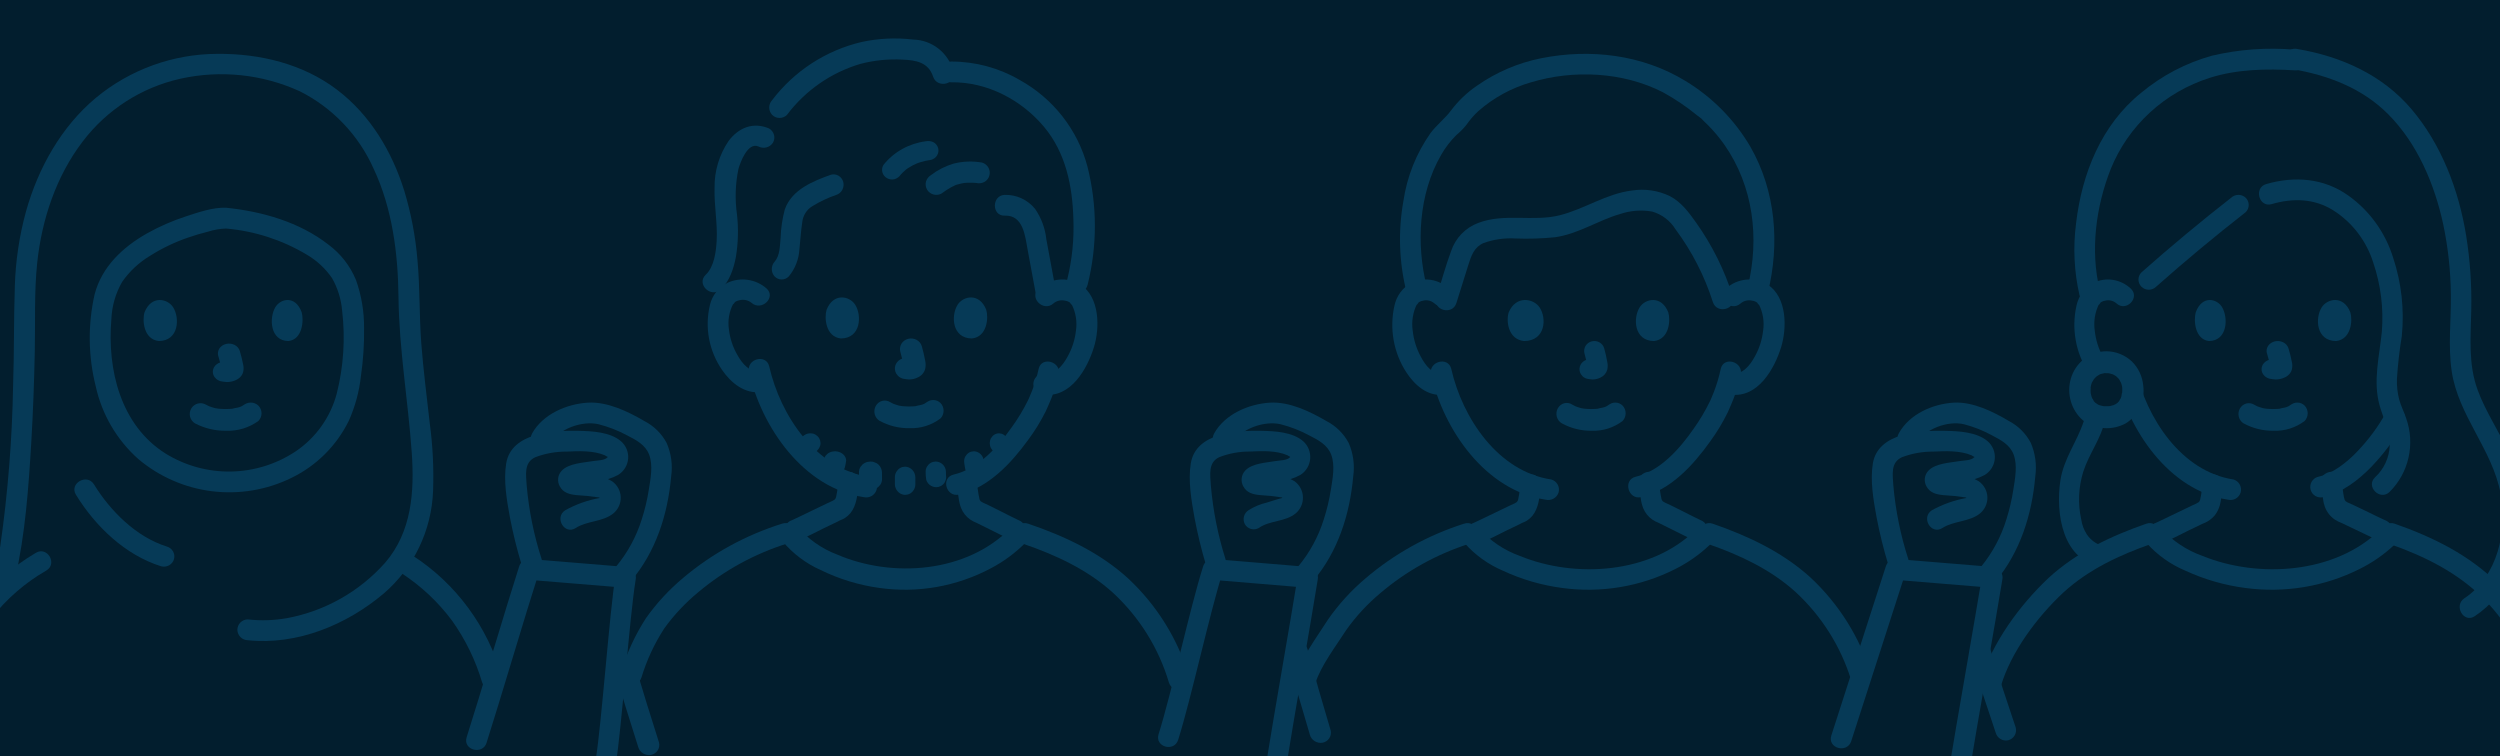 <?xml version="1.0" encoding="UTF-8"?>
<svg xmlns="http://www.w3.org/2000/svg" width="975" height="295" viewBox="0 0 975 295" fill="none">
  <g clip-path="url(#clip0_382_17569)">
    <rect width="975" height="295" fill="#021E2E"></rect>
    <path d="M410.139 115.314C411.006 114.518 412.023 113.9 413.132 113.497C414.24 113.093 415.417 112.912 416.597 112.964C418.096 112.915 419.581 113.272 420.892 113.997C422.204 114.721 423.293 115.786 424.044 117.078C426.574 121.441 426.466 129.482 424.768 134.456C423.404 139.381 420.656 143.817 416.846 147.242C415.8 148.108 414.586 148.748 413.279 149.123C411.973 149.498 410.602 149.6 409.254 149.422L408.533 149.3C407.812 151.703 406.937 154.057 405.913 156.349C403.847 161.924 391.78 182.452 376.945 188.277C377.088 189.494 377.272 190.69 377.476 191.887C378.068 195.236 377.884 198.219 382.557 199.904C382.864 200.005 396.109 206.276 396.578 206.479L399.625 207.797L398.139 209.286C391.796 215.649 375.776 226.196 352.598 225.997C333.21 225.831 314.379 217.132 307.804 208.543L307.31 207.9L309.414 207.186C310.312 206.881 325.087 200.001 325.394 199.9C330.067 198.215 329.883 195.232 330.475 191.883C330.659 190.85 330.822 189.878 330.961 188.898C323.269 186.209 316.575 180.983 310.259 173.474C304.345 166.366 299.957 158.13 297.367 149.272C295.933 149.577 294.448 149.553 293.025 149.201C291.601 148.85 290.278 148.18 289.154 147.242C285.343 143.817 282.595 139.381 281.232 134.456C279.534 129.482 279.426 121.441 281.956 117.078C282.707 115.786 283.796 114.721 285.107 113.997C286.418 113.272 287.902 112.915 289.401 112.964C290.58 112.912 291.758 113.093 292.867 113.496C293.975 113.9 294.992 114.517 295.859 115.314C295.859 115.314 282.316 57 354.5 57C426.684 57 410.139 115.314 410.139 115.314Z" fill="#021E2E"></path>
    <path d="M325.174 72.399C322.286 73.358 319.472 74.522 316.753 75.88C314.499 76.876 312.467 78.302 310.774 80.077C308.976 82.589 307.994 85.582 307.959 88.657L307.111 96.516C307.008 98.376 306.612 100.209 305.935 101.948C305.422 103.08 304.711 104.115 303.836 105.005L295.427 115.243C294.557 114.45 293.536 113.834 292.424 113.432C291.311 113.031 290.129 112.85 288.946 112.902C287.441 112.854 285.951 113.209 284.635 113.931C283.319 114.653 282.226 115.713 281.473 117L280 106.689C281.605 103.108 282.593 99.288 282.923 95.386C283.167 90.675 283.013 85.953 282.462 81.268C281.951 76.356 282.122 71.398 282.968 66.531C283.727 61.855 286.098 57.581 289.681 54.429C290.727 53.657 291.966 53.182 293.266 53.054C294.566 52.927 295.876 53.152 297.055 53.706L303.469 41.587C309.733 33.408 318.089 27.021 327.68 23.082C334.699 20.125 342.297 18.744 349.924 19.039C352.984 19.017 358.763 19.443 361.424 20.859C364.492 22.663 366.732 25.57 367.676 28.97C381.562 27.375 392.21 32.888 399.916 37.706C407.165 42.775 413.054 49.512 417.072 57.333C423.948 71.596 424.905 96.706 419.614 113.395C418.645 113.09 417.636 112.922 416.619 112.896C415.152 112.819 413.689 113.111 412.367 113.743C411.045 114.376 409.906 115.329 409.058 116.513C408.163 111.727 405.748 99.229 404.589 93.103C404.242 90.033 403.179 87.083 401.483 84.487C400.384 83.043 398.947 81.884 397.294 81.109C395.641 80.334 393.823 79.967 391.995 80.039C383.615 79.23 374.487 73.355 366.537 70.955C364.242 70.208 361.894 69.633 359.513 69.235C356.541 68.876 353.541 68.804 350.555 69.02C341.986 69.073 333.46 70.203 325.181 72.382" fill="#021E2E"></path>
    <path d="M245 269C246.848 260.596 252.013 246.746 258.771 238.842C271.623 223.813 284.81 214.383 307.058 207C312.608 215.929 332.298 225.476 352.602 225.65C378.076 225.868 394.872 213.079 399.617 207.22C421.434 214.591 435.402 223.351 447.231 238.842C453.661 247.962 458.33 258.188 461 269H245Z" fill="#021E2E"></path>
    <path d="M311.042 210.845C314.579 209.53 317.982 207.605 321.385 205.962C323.112 205.132 324.839 204.302 326.566 203.473L327.249 203.147C327.967 202.801 326.809 203.305 326.652 203.404C327.518 202.861 328.568 202.647 329.441 202.068C330.266 201.546 331.011 200.898 331.651 200.146C334.106 197.109 334.351 193.02 334.881 189.243C335.132 188.182 334.983 187.061 334.464 186.112C333.945 185.162 333.096 184.455 332.091 184.138C331.072 183.859 329.988 184.006 329.071 184.549C328.155 185.092 327.479 185.987 327.19 187.042C326.96 188.681 326.683 190.311 326.436 191.948C326.356 192.528 326.248 193.103 326.112 193.672C325.999 193.95 325.911 194.239 325.849 194.535C325.849 194.535 326.247 193.726 326.034 194.06C325.939 194.221 325.852 194.387 325.773 194.557C325.591 194.939 325.464 194.609 326.008 194.286C325.894 194.396 325.791 194.517 325.699 194.647C325.604 194.725 325.517 194.813 325.438 194.908C325.193 195.323 326.082 194.52 325.637 194.754C325.346 194.908 325.067 195.117 324.783 195.285C324.083 195.7 325.326 195.078 324.51 195.416C323.894 195.671 323.294 195.955 322.692 196.246C319.12 197.955 315.559 199.693 311.988 201.403C311.132 201.817 310.273 202.225 309.414 202.624L308.499 203.039C307.758 203.388 309.607 202.595 308.928 202.848C307.908 203.141 307.042 203.843 306.52 204.8C305.998 205.757 305.862 206.891 306.143 207.952C306.424 209.013 307.098 209.915 308.018 210.459C308.937 211.002 310.026 211.143 311.046 210.851L311.042 210.845Z" fill="#063A57"></path>
    <path d="M373.029 188.162C373.265 190.231 373.595 192.278 373.889 194.336C374.046 195.643 374.361 196.924 374.828 198.146C375.563 199.956 376.783 201.502 378.339 202.594C379.157 203.15 380.033 203.607 380.95 203.953C382.337 204.533 379.9 203.436 380.685 203.824C383.905 205.417 387.122 207.016 390.334 208.62C391.573 209.246 392.801 209.884 394.053 210.468C394.967 210.998 396.039 211.139 397.049 210.86C398.058 210.581 398.926 209.905 399.475 208.97C399.993 208.013 400.135 206.879 399.869 205.813C399.604 204.747 398.952 203.832 398.054 203.265C395.3 201.981 392.601 200.555 389.879 199.195C388.367 198.442 386.857 197.687 385.343 196.943C384.749 196.649 384.14 196.355 383.522 196.109C383.425 196.069 382.928 195.842 383.397 196.067C383.867 196.292 382.872 195.761 382.755 195.686C382.639 195.61 382.482 195.477 382.339 195.4C381.989 195.191 382.674 195.64 382.68 195.675C382.581 195.561 382.474 195.455 382.359 195.358C381.963 194.941 382.201 194.849 382.444 195.533C382.327 195.283 382.191 195.043 382.036 194.816C381.733 194.284 382.187 195.187 382.197 195.248C382.142 195.048 382.076 194.851 381.999 194.66C381.841 194.08 381.72 193.49 381.636 192.893C381.531 192.226 381.438 191.555 381.339 190.887C381.256 190.358 381.17 189.828 381.093 189.296C381.057 189.048 381.024 188.802 380.99 188.554C381.095 189.309 380.978 188.448 380.946 188.17C380.921 187.073 380.495 186.028 379.757 185.251C379.02 184.475 378.027 184.027 376.984 184C375.05 184.092 372.757 185.85 373.021 188.17L373.029 188.162Z" fill="#063A57"></path>
    <path d="M304.972 204.242C290.76 208.706 277.636 215.906 266.397 225.403C260.898 230.011 256.035 235.278 251.927 241.078C247.708 247.628 244.437 254.703 242.204 262.106C240.633 267.01 248.604 269.107 250.166 264.221C252.209 257.484 255.2 251.048 259.058 245.095C262.811 239.885 267.239 235.158 272.235 231.03C282.422 222.453 294.305 215.951 307.169 211.916C312.154 210.241 310.009 202.549 304.972 204.242Z" fill="#063A57"></path>
    <path d="M398.82 212.006C411.614 216.369 424.075 222.11 434.101 231.215C444.403 240.766 451.92 252.838 455.876 266.186C457.42 271.128 465.356 269.019 463.799 264.046C459.456 249.356 451.211 236.061 439.906 225.521C428.799 215.437 415.178 209.076 401.006 204.243C396 202.536 393.849 210.314 398.82 212.01V212.006Z" fill="#063A57"></path>
    <path d="M394.124 205.949C377.085 223.409 348.045 225.562 326.492 216.278C320.447 213.995 315.058 210.186 310.823 205.201C310.066 204.432 309.045 204 307.98 204C306.916 204 305.894 204.432 305.137 205.201C304.407 205.989 304 207.035 304 208.123C304 209.211 304.407 210.258 305.137 211.045C309.211 215.901 314.3 219.747 320.024 222.296C327.256 225.835 334.981 228.195 342.92 229.288C357.888 231.422 373.13 228.73 386.545 221.583C391.417 219.016 395.889 215.717 399.814 211.795C403.483 208.035 397.803 202.191 394.128 205.953L394.124 205.949Z" fill="#063A57"></path>
    <path d="M298.909 112.465C296.885 110.693 294.373 109.539 291.683 109.148C288.993 108.757 286.245 109.145 283.779 110.265C282.046 111.124 280.529 112.346 279.337 113.844C278.144 115.341 277.304 117.078 276.878 118.928C275.833 123.261 275.72 127.757 276.544 132.135C277.368 136.512 279.113 140.676 281.668 144.362C285.058 149.285 290.414 153.722 296.901 152.902C297.977 152.869 299 152.436 299.762 151.693C300.523 150.95 300.966 149.952 301 148.901C300.994 147.842 300.56 146.828 299.792 146.079C299.025 145.33 297.986 144.907 296.901 144.9C292.392 145.47 289.455 141.828 287.501 138.299C285.782 135.296 284.692 131.99 284.294 128.572C283.75 125.091 284.347 121.532 286.001 118.402C285.337 119.44 287.05 117.524 286.431 117.966C286.973 117.516 287.632 117.223 288.335 117.118C289.155 116.891 290.018 116.864 290.851 117.039C291.683 117.213 292.459 117.584 293.111 118.118C297.038 121.537 302.855 115.896 298.909 112.459V112.465Z" fill="#063A57"></path>
    <path d="M405.064 143.904C404.429 146.829 403.563 149.699 402.474 152.488C402.082 153.511 401.801 154.067 401.318 155.26C400.911 156.27 401.608 154.677 401.259 155.403C401.133 155.664 401.017 155.926 400.891 156.185C399.081 159.844 396.965 163.345 394.564 166.652C389.078 174.385 381.561 182.833 371.902 185.089C366.822 186.278 368.966 194.068 374.061 192.876C385.517 190.201 394.328 180.699 400.964 171.585C403.582 168.064 405.884 164.322 407.842 160.401C408.248 159.553 408.622 158.689 408.988 157.82C409.424 156.782 408.656 158.531 409.138 157.477C409.451 156.795 409.733 156.096 410.012 155.399C411.241 152.372 412.208 149.245 412.901 146.053C413.965 140.981 406.133 138.812 405.064 143.904Z" fill="#063A57"></path>
    <path d="M292.124 145.099C297.071 166.749 313.396 190.352 336.83 193.882C337.875 194.134 338.978 193.979 339.912 193.448C340.847 192.918 341.544 192.051 341.861 191.025C342.14 189.981 341.996 188.868 341.461 187.929C340.925 186.989 340.041 186.297 338.999 186.003C318.205 182.873 304.378 162.078 300.004 142.923C298.832 137.804 290.949 139.971 292.118 145.092L292.124 145.099Z" fill="#063A57"></path>
    <path d="M335 184.155L335.04 186.84C335.071 187.934 335.553 188.976 336.386 189.75C337.22 190.524 338.342 190.972 339.52 191L340.71 190.852C341.458 190.66 342.139 190.291 342.687 189.781L343.388 188.949C343.79 188.312 344.001 187.587 344 186.848L343.96 184.163C343.912 183.069 343.446 182.026 342.647 181.22C342.256 180.822 341.759 180.526 341.207 180.361C340.676 180.101 340.08 179.978 339.48 180.003L338.288 180.151C337.541 180.343 336.86 180.711 336.313 181.22L335.611 182.062C335.209 182.699 334.998 183.425 335 184.163V184.155Z" fill="#063A57"></path>
    <path d="M349.008 186.114C348.976 187.035 349.052 187.969 349.008 188.878C348.984 189.43 349.103 189.979 349.353 190.467C349.665 191.203 350.173 191.832 350.818 192.281C351.463 192.729 352.219 192.979 352.996 193L354.057 192.854C354.723 192.663 355.329 192.298 355.817 191.792L356.439 190.968C356.797 190.336 356.985 189.618 356.984 188.886C357.032 187.967 356.956 187.043 356.984 186.122C356.955 185.038 356.526 184.007 355.784 183.24C355.042 182.473 354.044 182.03 352.996 182L351.937 182.148C351.271 182.338 350.665 182.703 350.177 183.208L349.552 184.043C349.196 184.674 349.009 185.391 349.008 186.122V186.114Z" fill="#063A57"></path>
    <path d="M361.003 183.919C360.983 184.993 361.06 186.068 361.232 187.129C361.538 188.119 362.212 188.955 363.116 189.468C364.02 189.98 365.086 190.13 366.097 189.886L367.042 189.492C367.629 189.149 368.118 188.663 368.462 188.078L368.858 187.139C369.047 186.453 369.047 185.729 368.858 185.043L368.998 186.089C368.954 185.758 368.943 185.421 368.929 185.089C368.911 184.707 368.895 184.323 368.911 183.939C368.882 182.903 368.457 181.917 367.721 181.185C366.985 180.452 365.996 180.028 364.956 180L363.906 180.142C363.246 180.323 362.644 180.672 362.16 181.154L361.541 181.952C361.186 182.554 361 183.24 361.001 183.939L361.003 183.919Z" fill="#063A57"></path>
    <path d="M376 179.93C376.056 180.662 376.168 181.389 376.287 182.113C376.341 182.446 376.391 182.784 376.479 183.108C376.783 184.077 377.404 184.908 378.238 185.459C378.663 185.743 379.155 185.905 379.662 185.927C380.169 186.044 380.698 186.02 381.193 185.856L382.108 185.463C382.676 185.122 383.149 184.636 383.481 184.053L383.864 183.112C384.045 182.428 384.045 181.706 383.864 181.022C383.733 180.469 383.636 179.909 383.575 179.344L383.71 180.388C383.691 180.237 383.674 180.087 383.663 179.934C383.636 178.899 383.223 177.915 382.511 177.183C381.799 176.451 380.841 176.028 379.834 176L378.816 176.142C378.177 176.323 377.594 176.671 377.126 177.153L376.528 177.949C376.185 178.551 376.004 179.236 376.006 179.934L376 179.93Z" fill="#063A57"></path>
    <path d="M321.385 179.537C321.372 179.673 321.351 179.81 321.329 179.946L321.484 179.004C321.413 179.512 321.304 180.017 321.159 180.514C320.978 180.972 320.951 181.461 321.081 181.93C321.106 182.398 321.282 182.852 321.592 183.246C321.853 183.649 322.235 183.99 322.702 184.239C323.115 184.551 323.621 184.77 324.169 184.873L325.313 185C326.078 185.001 326.83 184.834 327.49 184.517L328.352 183.963C328.88 183.53 329.262 182.992 329.461 182.401C329.556 182.107 329.612 181.805 329.677 181.506C329.808 180.854 329.938 180.197 330 179.541C329.971 178.609 329.507 177.723 328.705 177.064C327.903 176.405 326.824 176.024 325.69 176L324.544 176.126C323.825 176.289 323.171 176.603 322.643 177.036L321.969 177.753C321.582 178.295 321.379 178.912 321.381 179.541L321.385 179.537Z" fill="#063A57"></path>
    <path d="M316.774 177.896L318.038 176.461L318.653 175.762C318.927 175.478 319.177 175.174 319.401 174.853L319.442 174.785L319.839 173.885L319.851 173.855C319.963 173.517 320.012 173.164 319.997 172.81C320.003 172.636 319.98 172.462 319.928 172.295C319.92 172.117 319.894 171.941 319.851 171.768L319.454 170.867L319.44 170.846C319.077 170.289 318.582 169.82 317.995 169.476C317.554 169.205 317.046 169.051 316.522 169.029C315.751 168.939 314.969 169.06 314.269 169.38C313.569 169.699 312.979 170.203 312.57 170.831L312.174 171.731C311.985 172.388 311.985 173.081 312.174 173.738L312.57 174.638C312.915 175.198 313.405 175.665 313.994 175.993L314.016 176.008L312.594 174.655L312.608 174.676L312.211 173.774V173.798L312.07 172.797V172.823L312.213 171.819C312.209 171.839 312.203 171.859 312.195 171.878L312.592 170.976C312.579 171.005 312.561 171.032 312.54 171.057L313.161 170.293L311.162 172.557C310.783 172.887 310.501 173.306 310.344 173.772C310.117 174.226 310 174.723 310 175.226C310 175.728 310.117 176.225 310.344 176.679C310.501 177.145 310.783 177.564 311.162 177.894L311.965 178.483C312.572 178.821 313.263 179 313.966 179L315.021 178.864C315.683 178.691 316.286 178.356 316.772 177.894L316.774 177.896Z" fill="#063A57"></path>
    <path d="M393.956 172.581L392.159 170.326L392.716 171.087C392.698 171.062 392.683 171.035 392.669 171.007L393.026 171.905C393.017 171.887 393.012 171.867 393.01 171.846L393.137 172.846V172.82L393.008 173.817V173.793L392.651 174.691L392.664 174.67L391.383 176.017L391.404 176.002C392.018 175.637 392.511 175.083 392.816 174.413C393.121 173.743 393.223 172.991 393.108 172.258C393.088 171.761 392.941 171.279 392.684 170.862L392.127 170.101C391.69 169.64 391.147 169.307 390.551 169.133L389.603 169C388.97 168.999 388.347 169.176 387.801 169.513L387.781 169.53C387.373 169.756 387.028 170.089 386.778 170.497C386.449 170.857 386.224 171.307 386.127 171.796V171.82L386 172.82C386.004 172.997 386.025 173.173 386.064 173.346C386.074 173.518 386.096 173.69 386.13 173.859C386.215 174.211 386.351 174.548 386.534 174.856C386.63 174.992 386.73 175.127 386.83 175.26C386.93 175.394 387.021 175.531 387.124 175.66L387.199 175.754L387.769 176.468L388.907 177.898C389.219 178.257 389.615 178.525 390.055 178.674C390.485 178.889 390.955 179 391.431 179C391.907 179 392.377 178.889 392.807 178.674C393.246 178.524 393.642 178.257 393.954 177.898L394.513 177.137C394.833 176.562 395.001 175.908 395 175.241L394.873 174.242C394.709 173.614 394.392 173.043 393.954 172.583L393.956 172.581Z" fill="#063A57"></path>
    <path d="M343.064 164.127C346.676 166.091 350.701 167.074 354.771 166.985C359.08 167.158 363.32 165.817 366.815 163.174C367.574 162.38 368 161.304 368 160.181C368 159.058 367.574 157.981 366.815 157.187C366.04 156.425 365.016 156 363.951 156C362.887 156 361.863 156.425 361.088 157.187C362.489 156.046 361.048 157.156 360.606 157.399C360.264 157.588 359.351 157.886 360.631 157.431C360.313 157.543 360.003 157.683 359.681 157.791C358.825 158.079 357.86 158.115 357.028 158.426C357.455 158.267 357.689 158.343 357.082 158.407C356.823 158.432 356.562 158.456 356.301 158.472C355.673 158.515 355.044 158.532 354.414 158.528C353.85 158.528 353.287 158.506 352.724 158.464C352.465 158.447 352.208 158.426 351.951 158.398C351.803 158.384 351.657 158.367 351.509 158.348C351.191 158.307 351.316 158.324 351.884 158.398C351.037 158.322 350.203 158.128 349.404 157.823C349.058 157.715 348.718 157.583 348.376 157.461C347.471 157.137 349.232 157.884 348.41 157.484C347.985 157.272 347.566 157.06 347.149 156.828C346.69 156.536 346.18 156.343 345.648 156.26C345.117 156.176 344.575 156.205 344.054 156.343C343.533 156.481 343.044 156.726 342.614 157.064C342.185 157.401 341.824 157.825 341.553 158.311C341.282 158.796 341.106 159.333 341.035 159.89C340.964 160.447 341.001 161.013 341.141 161.555C341.282 162.098 341.524 162.605 341.855 163.049C342.185 163.492 342.596 163.862 343.064 164.138V164.127Z" fill="#063A57"></path>
    <path d="M351.132 137.214C351.682 139.095 352.121 141.003 352.449 142.93L352.295 141.837C352.334 142.098 352.341 142.363 352.317 142.625L352.473 141.53C352.455 141.651 352.424 141.771 352.382 141.886L352.817 140.902C352.78 140.982 352.735 141.058 352.684 141.131L353.364 140.297C353.306 140.365 353.24 140.426 353.167 140.48L354.047 139.837C353.893 139.927 353.734 140.007 353.569 140.076L354.607 139.664C354.35 139.77 354.079 139.845 353.801 139.887L354.957 139.741C354.706 139.769 354.452 139.769 354.201 139.741L355.357 139.889C355.073 139.852 354.792 139.786 354.507 139.749C353.945 139.578 353.345 139.552 352.769 139.675C352.194 139.698 351.636 139.867 351.154 140.165C350.661 140.438 350.23 140.8 349.885 141.231C349.539 141.661 349.287 142.152 349.142 142.675C348.997 143.199 348.963 143.744 349.04 144.28C349.118 144.815 349.306 145.332 349.594 145.799L350.274 146.633C350.806 147.137 351.466 147.501 352.191 147.691C352.951 147.788 353.69 147.969 354.464 148C355.679 148.004 356.876 147.728 357.952 147.195C358.654 146.879 359.274 146.421 359.768 145.854C360.263 145.286 360.62 144.623 360.814 143.91C361.071 142.787 361.061 141.624 360.786 140.505C360.456 138.651 360.008 136.837 359.508 135.031C359.357 134.509 359.099 134.02 358.749 133.592C358.398 133.164 357.962 132.806 357.465 132.539C356.968 132.271 356.421 132.099 355.853 132.032C355.286 131.965 354.711 132.004 354.16 132.148C353.069 132.439 352.139 133.117 351.563 134.041C350.995 135.007 350.839 136.142 351.128 137.214H351.132Z" fill="#063A57"></path>
    <path d="M322.367 120.81C321.406 124.01 322.031 131.373 327.946 132C335.76 131.951 336.176 123.049 333.539 118.864C331.391 115.437 325.058 114.012 322.367 120.81Z" fill="#063A57"></path>
    <path d="M384.633 120.81C385.594 124.01 384.969 131.373 379.056 132C371.239 131.951 370.823 123.049 373.462 118.864C375.609 115.437 381.94 114.012 384.633 120.81Z" fill="#063A57"></path>
    <path d="M299.954 50.111C293.704 47.433 288.05 49.809 284.148 54.972C280.467 60.414 278.562 66.816 278.682 73.336C278.475 80.223 279.89 87.081 279.498 93.968C279.262 98.145 278.512 104.074 275.262 107.12C271.401 110.738 277.277 116.462 281.134 112.849C284.565 109.632 286.115 104.761 286.979 100.318C287.902 94.788 288.05 89.161 287.419 83.591C286.589 77.724 286.777 71.763 287.975 65.957C288.668 63.38 291.624 55.343 295.763 57.117C296.722 57.627 297.843 57.76 298.899 57.489C299.955 57.219 300.865 56.566 301.444 55.663C301.991 54.733 302.142 53.631 301.863 52.594C301.584 51.557 300.898 50.668 299.954 50.121V50.111Z" fill="#063A57"></path>
    <path d="M324.078 68.136C317.168 70.618 308.819 73.886 306.082 81.66C305.11 85.265 304.559 88.981 304.44 92.725C304.121 95.872 304.246 99.586 302.106 102.058C301.396 102.834 301 103.866 301 104.941C301 106.015 301.396 107.047 302.106 107.823C302.841 108.577 303.828 109 304.857 109C305.886 109 306.874 108.577 307.609 107.823C310.08 104.871 311.544 101.142 311.772 97.223C312.149 93.815 312.356 89.914 312.865 86.787C312.985 85.469 313.408 84.201 314.096 83.091C314.785 81.982 315.719 81.063 316.82 80.413C319.77 78.593 322.901 77.115 326.157 76.006C327.14 75.698 327.971 75.004 328.478 74.071C328.986 73.137 329.13 72.034 328.881 70.991C328.599 69.953 327.94 69.072 327.044 68.539C326.149 68.005 325.089 67.861 324.094 68.138L324.078 68.136Z" fill="#063A57"></path>
    <path d="M306.911 44.811C314.065 35.303 324.07 28.34 335.462 24.941C340.851 23.516 346.429 22.947 351.995 23.254C357.217 23.458 362.053 24.275 363.906 29.878C365.55 34.846 373.43 32.718 371.772 27.707C370.84 24.245 368.814 21.179 365.998 18.966C363.181 16.754 359.725 15.514 356.147 15.432C349.458 14.631 342.682 14.945 336.096 16.362C322.171 19.63 309.814 27.645 301.142 39.036C300.408 39.819 300 40.852 300 41.925C300 42.999 300.408 44.032 301.142 44.815C301.91 45.574 302.946 46 304.025 46C305.105 46 306.141 45.574 306.909 44.815L306.911 44.811Z" fill="#063A57"></path>
    <path d="M370.966 32.098C384.93 31.863 398.401 38.981 407.164 49.462C415.666 59.633 418.253 72.51 418.623 85.412C418.928 93.334 418.125 101.258 416.234 108.963C414.937 114.024 422.857 116.172 424.155 111.115C427.975 95.921 427.948 80.035 424.077 64.854C422.191 57.784 418.882 51.161 414.346 45.378C409.811 39.595 404.142 34.77 397.676 31.191C389.588 26.476 380.362 23.992 370.966 24C365.686 24.087 365.67 32.187 370.966 32.098Z" fill="#063A57"></path>
    <path d="M351.272 68.133C351.662 67.632 350.784 68.707 351.077 68.36C351.163 68.263 351.246 68.161 351.332 68.062C351.527 67.84 351.73 67.623 351.939 67.41C352.366 66.978 352.816 66.568 353.288 66.181C353.421 66.072 353.559 65.969 353.692 65.86C354.057 65.56 353.013 66.343 353.405 66.072C353.665 65.885 353.922 65.697 354.186 65.534C354.757 65.158 355.356 64.817 355.954 64.498C356.553 64.179 357.146 63.92 357.756 63.653C358.207 63.466 356.976 63.946 357.448 63.781C357.626 63.717 357.801 63.648 357.977 63.584C358.299 63.468 358.622 63.361 358.952 63.257C360.317 62.835 361.716 62.525 363.135 62.332C364.116 62.072 364.952 61.453 365.466 60.607C365.725 60.182 365.894 59.711 365.964 59.223C366.033 58.734 366.003 58.237 365.873 57.76C365.743 57.283 365.517 56.835 365.207 56.443C364.897 56.05 364.51 55.719 364.068 55.471C363.139 55.021 362.079 54.888 361.062 55.095C357.809 55.514 354.675 56.547 351.838 58.134C349.001 59.722 346.517 61.833 344.53 64.346C344.269 64.779 344.1 65.257 344.033 65.754C343.966 66.251 344.002 66.755 344.14 67.238C344.275 67.714 344.507 68.159 344.821 68.549C345.136 68.939 345.527 69.265 345.973 69.509C346.418 69.753 346.909 69.91 347.418 69.971C347.927 70.032 348.443 69.996 348.937 69.865C349.892 69.556 350.713 68.949 351.268 68.141L351.272 68.133Z" fill="#063A57"></path>
    <path d="M367.263 75.428C368.374 74.589 369.54 73.824 370.753 73.139C371.056 72.974 371.36 72.817 371.667 72.668C371.826 72.591 371.986 72.517 372.146 72.445C372.563 72.265 372.471 72.296 371.898 72.538C372.509 72.193 373.175 71.955 373.867 71.835C374.516 71.645 375.172 71.523 375.834 71.391C376.293 71.321 376.199 71.33 375.553 71.418C375.741 71.395 375.926 71.372 376.114 71.354C376.486 71.317 376.863 71.29 377.238 71.269C377.984 71.232 378.729 71.232 379.475 71.269C379.835 71.285 380.195 71.308 380.554 71.343C380.729 71.36 380.901 71.379 381.076 71.399C380.396 71.304 380.279 71.291 380.726 71.36C381.811 71.618 382.954 71.471 383.936 70.947C384.643 70.537 385.213 69.929 385.574 69.199C385.935 68.469 386.071 67.65 385.965 66.844C385.859 66.038 385.516 65.281 384.978 64.667C384.44 64.054 383.732 63.611 382.942 63.395C379.275 62.754 375.513 62.894 371.905 63.809C368.702 64.755 365.703 66.28 363.058 68.306C362.142 68.879 361.463 69.759 361.144 70.785C360.855 71.86 361.005 73.004 361.561 73.969C362.126 74.907 363.04 75.587 364.105 75.864C365.17 76.141 366.302 75.992 367.259 75.451L367.263 75.428Z" fill="#063A57"></path>
    <path d="M391.819 84.09C399.106 83.833 399.782 92.015 400.807 97.558C401.943 103.717 403.096 109.873 404.224 116.032C404.511 117.062 405.183 117.936 406.095 118.466C407.007 118.995 408.087 119.138 409.101 118.863C410.104 118.56 410.953 117.873 411.47 116.946C411.987 116.019 412.133 114.923 411.876 113.889C410.619 107.032 409.335 100.182 408.074 93.327C407.62 89.045 406.101 84.952 403.661 81.436C402.221 79.676 400.407 78.272 398.356 77.331C396.305 76.391 394.072 75.938 391.825 76.007C386.736 76.185 386.714 84.274 391.825 84.096L391.819 84.09Z" fill="#063A57"></path>
    <path d="M-21 270C-18.34 259.149 -13.694 248.884 -7.298 239.726C-4.943 236.601 -2.373 233.644 0.393 230.877C6.528 211.947 9.851 167.377 9.987 115.517C10.12 63.475 40.031 25 85.683 25C135.382 25 159.22 61.45 159.627 115.564C159.975 161.659 173.981 193.087 156.065 218.207C165.535 223.637 173.785 230.963 180.298 239.726C186.702 248.88 191.349 259.146 194 270H-21Z" fill="#021E2E"></path>
    <path d="M5.922 225.625C9.852 208.264 11.144 190.219 12.199 172.491C12.905 160.637 13.329 148.765 13.569 136.893C13.802 125.432 13.308 113.862 14.515 102.451C16.299 85.604 21.906 68.702 32.271 55.157C41.692 42.759 55.18 34.097 70.353 30.7C85.996 27.22 102.344 28.94 116.925 35.6C129.686 42.019 139.844 52.661 145.678 65.724C153.004 81.248 155.228 98.834 155.412 115.837C155.635 136.247 159.158 156.265 160.586 176.571C161.655 191.752 160.586 207.349 150.259 219.4C140.246 230.696 126.762 238.322 111.94 241.074C106.885 241.977 101.726 242.143 96.624 241.567C95.552 241.574 94.526 242.004 93.768 242.764C93.01 243.523 92.581 244.552 92.574 245.627C92.597 246.696 93.031 247.715 93.786 248.471C94.54 249.228 95.557 249.663 96.624 249.686C115.824 251.716 135.2 243.702 149.72 231.418C155.491 226.436 160.173 220.312 163.474 213.431C166.774 206.551 168.621 199.061 168.9 191.431C169.216 182.646 168.785 173.849 167.612 165.137C166.464 154.757 165.099 144.401 164.305 133.984C163.477 123.129 163.819 112.22 162.809 101.379C162.044 92.225 160.318 83.178 157.66 74.387C152.846 59.03 144.415 44.886 131.512 35.052C118.205 24.903 101.342 20.863 84.827 21.003C67.498 21.035 50.719 27.106 37.364 38.176C23.842 49.481 14.888 65.566 10.153 82.407C7.535 91.939 6.069 101.753 5.786 111.636C5.353 124.578 5.541 137.54 5.108 150.486C4.742 171.398 3.073 192.266 0.11 212.969C-0.453 216.483 -1.105 219.982 -1.884 223.455C-3.036 228.542 4.769 230.714 5.926 225.613L5.922 225.625Z" fill="#063A57"></path>
    <path d="M87.162 85.031C86.651 84.98 86.136 84.992 85.628 85.068C71.65 87.177 50.867 95.098 42.68 108.391C36.926 117.726 36.957 136.225 40.184 149.928C46.351 176.141 68.834 188.959 90.762 187.944C111.365 186.988 131.194 173.285 135.064 150.939C137.79 135.194 138.491 115.423 131.399 105.438C123.344 94.111 104.647 86.744 87.162 85.031Z" fill="#021E2E"></path>
    <path d="M-16.02 266.211C-10.845 247.783 1.39 232.096 18.069 222.503C22.523 219.868 18.472 212.946 13.998 215.593C4.89 220.959 -3.133 227.959 -9.661 236.236C-16.012 244.606 -20.799 254.038 -23.796 264.084C-25.35 269.01 -17.568 271.116 -16.02 266.211Z" fill="#063A57"></path>
    <path d="M156.864 223.741C164.356 228.652 170.946 234.866 176.332 242.099C181.521 249.396 185.478 257.527 188.038 266.154C189.619 271.152 197.38 269.022 195.785 263.977C190.218 244.395 177.817 227.566 160.92 216.665C156.555 213.81 152.522 220.901 156.864 223.741Z" fill="#063A57"></path>
    <path d="M76.085 165.128C79.838 167.089 84.021 168.072 88.25 167.985C92.728 168.158 97.135 166.816 100.767 164.175C101.158 163.782 101.468 163.316 101.68 162.802C101.891 162.288 102 161.738 102 161.182C102 160.626 101.891 160.075 101.68 159.561C101.468 159.048 101.158 158.581 100.767 158.188C99.962 157.425 98.898 157 97.793 157C96.687 157 95.623 157.425 94.818 158.188C96.272 157.049 94.776 158.156 94.315 158.399C93.96 158.586 93.011 158.884 94.34 158.429C94.01 158.543 93.688 158.681 93.356 158.789C92.464 159.077 91.463 159.115 90.596 159.424C91.042 159.265 91.284 159.339 90.655 159.403C90.383 159.43 90.112 159.453 89.841 159.47C89.188 159.513 88.534 159.53 87.88 159.525C87.293 159.525 86.708 159.502 86.123 159.462C85.856 159.443 85.587 159.422 85.32 159.394C85.166 159.379 85.015 159.362 84.861 159.343C84.53 159.302 84.661 159.32 85.252 159.396C84.371 159.319 83.504 159.125 82.673 158.821C82.314 158.711 81.96 158.581 81.605 158.459C80.664 158.135 82.495 158.882 81.64 158.482C81.199 158.273 80.762 158.054 80.332 157.824C79.368 157.257 78.221 157.099 77.141 157.383C76.061 157.668 75.138 158.373 74.575 159.342C74.012 160.312 73.855 161.467 74.138 162.553C74.421 163.639 75.121 164.568 76.085 165.134V165.128Z" fill="#063A57"></path>
    <path d="M85.143 138.883C85.692 140.647 86.133 142.436 86.462 144.242L86.306 143.215C86.345 143.46 86.353 143.708 86.33 143.954L86.484 142.929C86.465 143.042 86.435 143.153 86.393 143.261L86.827 142.338C86.792 142.414 86.748 142.485 86.697 142.553L87.375 141.781C87.318 141.845 87.252 141.903 87.179 141.954L88.049 141.35C87.896 141.434 87.737 141.509 87.573 141.574L88.609 141.188C88.351 141.285 88.081 141.355 87.805 141.397L88.959 141.258C88.708 141.284 88.454 141.284 88.203 141.258L89.359 141.395C89.074 141.36 88.794 141.298 88.509 141.263C87.947 141.102 87.347 141.079 86.771 141.196C86.196 141.218 85.637 141.375 85.154 141.653C84.661 141.909 84.23 142.248 83.885 142.652C83.54 143.056 83.287 143.516 83.142 144.007C82.998 144.497 82.963 145.008 83.04 145.511C83.118 146.013 83.306 146.497 83.594 146.935L84.274 147.716C84.806 148.19 85.467 148.532 86.193 148.71C86.951 148.801 87.69 148.969 88.464 149C89.678 149.003 90.876 148.744 91.951 148.243C92.653 147.947 93.273 147.518 93.768 146.986C94.262 146.454 94.619 145.832 94.813 145.164C95.071 144.112 95.062 143.021 94.785 141.972C94.457 140.246 94.007 138.536 93.507 136.841C93.356 136.352 93.099 135.893 92.748 135.493C92.398 135.092 91.962 134.756 91.465 134.505C90.969 134.254 90.421 134.093 89.855 134.03C89.288 133.967 88.712 134.004 88.162 134.139C87.068 134.41 86.134 135.045 85.554 135.913C84.987 136.819 84.831 137.884 85.119 138.889L85.143 138.883Z" fill="#063A57"></path>
    <path d="M56.367 121.808C55.406 125.01 56.031 132.375 61.946 133C69.76 132.953 70.176 124.05 67.539 119.861C65.391 116.442 59.058 115.008 56.367 121.808Z" fill="#063A57"></path>
    <path d="M117.662 121.808C118.548 125.01 117.97 132.375 112.513 133C105.298 132.953 104.913 124.047 107.35 119.861C109.333 116.442 115.177 115.008 117.662 121.808Z" fill="#063A57"></path>
    <path d="M29.615 192.955C37.147 205.201 48.736 216.435 62.846 220.856C63.361 220.996 63.9 221.034 64.43 220.969C64.961 220.904 65.474 220.737 65.939 220.478C66.404 220.218 66.812 219.871 67.141 219.456C67.469 219.041 67.712 218.566 67.854 218.059C67.996 217.552 68.035 217.022 67.969 216.5C67.903 215.978 67.733 215.474 67.469 215.017C67.205 214.559 66.852 214.158 66.43 213.835C66.008 213.511 65.525 213.273 65.01 213.133C53.105 209.401 43.038 199.294 36.647 188.906C33.935 184.501 26.891 188.524 29.615 192.949V192.955Z" fill="#063A57"></path>
    <path d="M88.206 81.014C83.109 80.811 77.316 82.802 72.526 84.384C67.221 86.105 62.099 88.348 57.234 91.079C47.825 96.435 39.675 104.063 36.889 114.844C34.227 126.655 34.38 138.929 37.336 150.668C39.749 161.647 45.565 171.577 53.95 179.035C62.118 185.918 72.1 190.277 82.686 191.585C93.272 192.893 104.01 191.094 113.598 186.405C123.356 181.694 131.258 173.837 136.042 164.089C138.511 158.566 140.103 152.689 140.759 146.672C141.658 140.497 142.07 134.261 141.99 128.021C142.046 121.625 140.984 115.269 138.852 109.241C136.595 103.742 132.884 98.965 128.12 95.427C116.829 86.608 102.269 82.469 88.224 81.022C87.154 81.029 86.129 81.458 85.372 82.218C84.615 82.978 84.187 84.006 84.18 85.08C84.204 86.149 84.637 87.167 85.391 87.923C86.144 88.679 87.159 89.114 88.224 89.138C99.312 90.101 110.038 93.572 119.597 99.292C123.544 101.583 126.932 104.727 129.517 108.496C131.711 112.369 133.044 116.671 133.425 121.109C134.712 131.95 134.001 142.936 131.327 153.519C128.888 162.69 123.227 170.668 115.387 175.98C107.892 180.988 99.124 183.736 90.12 183.898C81.116 184.06 72.255 181.63 64.586 176.895C47.015 165.852 41.76 144.118 43.436 124.475C43.642 119.357 45.083 114.365 47.636 109.929C50.519 105.789 54.249 102.313 58.576 99.732C63.211 96.804 68.17 94.427 73.353 92.651C75.914 91.761 78.51 90.99 81.141 90.339C83.43 89.615 85.806 89.206 88.204 89.121C93.409 89.326 93.401 81.211 88.206 81.014Z" fill="#063A57"></path>
    <path d="M894.033 22.331C869.641 20.737 852.909 24.61 835.259 40.146C814.243 58.631 810.222 94.556 814.967 113.866L818.124 143.987C817.005 147.939 818.124 154.356 818.074 158.091C817.955 165.481 814.149 171.603 810.454 179.058C806.263 188.448 805.871 199.116 809.361 208.793C810.708 212.208 815.997 217.179 820.364 217.519L962.918 237C980.198 225.875 983.883 200.607 976.158 181.445C971.353 169.517 962.973 159.004 960.292 146.415C958.59 138.426 959.316 130.15 959.536 121.983C960.141 99.415 956.603 76.207 945.409 56.661C934.215 37.114 918.656 26.432 894.033 22.331Z" fill="#021E2E"></path>
    <path d="M823.067 148.405C822.731 148.194 822.409 147.963 822.101 147.713C818.314 144.31 815.582 139.903 814.225 135.011C812.537 130.066 812.429 122.072 814.945 117.734C815.691 116.451 816.773 115.394 818.076 114.673C819.378 113.953 820.853 113.598 822.343 113.645C823.515 113.593 824.687 113.773 825.789 114.174C826.892 114.575 827.903 115.189 828.766 115.981L838.121 109.584C850.005 98.955 866.478 85.464 873.396 80.025L884.671 75.788C897.749 71.977 907.898 74.311 917.367 82.288C929.097 92.174 931.649 104.58 933.557 117.952C935.694 132.914 927.576 146.736 933.985 160.601C934.367 161.427 934.705 162.251 935 163.074C930.099 171.413 920.52 184.142 909.367 188.495C909.517 189.698 909.698 190.898 909.911 192.095C910.497 195.417 910.317 198.387 914.96 200.056C915.268 200.165 928.445 206.399 928.916 206.591L931.99 207.85L930.458 209.385C924.151 215.71 908.22 226.195 885.172 225.997C865.893 225.832 847.168 217.185 840.629 208.646L840.138 208.007L842.231 207.299C843.126 206.994 857.822 200.161 858.129 200.052C862.776 198.383 862.593 195.411 863.178 192.091C863.359 191.064 863.519 190.073 863.651 189.115C856.004 186.441 849.35 181.246 843.073 173.781C837.195 166.722 832.833 158.541 830.255 149.743C829.028 150.009 827.759 150.028 826.525 149.798C825.29 149.568 824.114 149.095 823.067 148.405Z" fill="#021E2E"></path>
    <path d="M843.049 211.843C846.62 210.516 850.055 208.574 853.489 206.917C855.199 206.088 856.908 205.259 858.62 204.444C858.842 204.339 859.063 204.237 859.284 204.129C860.121 203.715 858.158 204.596 858.816 204.337C860.735 203.698 862.452 202.531 863.786 200.96C864.947 199.445 865.72 197.648 866.032 195.738C866.402 193.553 866.729 191.347 867 189.146C867 188.046 866.58 186.992 865.833 186.214C865.085 185.437 864.071 185 863.014 185C861.967 185.032 860.971 185.479 860.23 186.25C859.489 187.02 859.059 188.056 859.029 189.146C859.134 188.279 858.931 189.768 858.903 189.944C858.836 190.375 858.762 190.806 858.692 191.235C858.586 191.884 858.503 192.535 858.401 193.182C858.319 193.757 858.203 194.327 858.054 194.888C858.002 195.077 857.702 195.91 857.967 195.242C858.295 194.413 857.654 195.713 857.654 195.746C857.654 195.657 858.327 194.988 857.853 195.464C857.769 195.547 857.684 195.64 857.608 195.73C857.022 196.424 858.1 195.466 857.524 195.829C857.185 196.036 856.849 196.229 856.502 196.424C856.779 196.269 857.056 196.186 856.502 196.424C855.874 196.683 855.26 196.975 854.645 197.27C851.089 198.97 847.544 200.696 843.989 202.398C843.132 202.813 842.274 203.22 841.414 203.619C841.112 203.762 840.805 203.903 840.5 204.044C839.758 204.392 841.61 203.601 840.928 203.854C839.909 204.146 839.043 204.847 838.52 205.804C837.998 206.76 837.862 207.893 838.143 208.954C838.424 210.015 839.099 210.916 840.018 211.459C840.938 212.002 842.027 212.143 843.047 211.851L843.049 211.843Z" fill="#063A57"></path>
    <path d="M905.034 188.181C905.279 190.266 905.65 192.315 905.942 194.382C906.069 195.536 906.335 196.669 906.732 197.757C907.497 199.753 908.848 201.462 910.601 202.653C911.475 203.213 912.407 203.673 913.381 204.025C914.5 204.479 912.237 203.489 912.97 203.839C916.319 205.432 919.665 207.03 923.009 208.634C924.284 209.246 925.547 209.884 926.837 210.468C927.783 210.998 928.895 211.139 929.941 210.86C930.986 210.581 931.887 209.905 932.455 208.971C932.993 208.014 933.14 206.881 932.864 205.815C932.589 204.749 931.914 203.835 930.982 203.268C928.155 201.997 925.381 200.582 922.584 199.237C921.013 198.483 919.441 197.726 917.862 196.98C917.217 196.675 916.574 196.379 915.915 196.11C915.794 196.073 915.675 196.028 915.56 195.975C916.426 196.465 915.408 195.867 915.188 195.735C915.049 195.623 914.898 195.526 914.738 195.446C914.831 195.46 915.455 196.106 914.987 195.633C914.789 195.4 914.579 195.179 914.356 194.97C914.993 195.46 914.796 195.619 914.623 195.283C914.55 195.122 914.464 194.968 914.367 194.82C914.069 194.432 914.675 195.712 914.529 195.237C914.478 195.068 914.41 194.906 914.359 194.737C914.177 194.11 914.04 193.472 913.948 192.825C913.847 192.181 913.769 191.531 913.66 190.887C913.572 190.355 913.474 189.826 913.391 189.294C913.352 189.046 913.317 188.8 913.28 188.552C913.393 189.307 913.268 188.446 913.235 188.169C913.208 187.072 912.767 186.027 912.003 185.251C911.238 184.476 910.209 184.027 909.129 184C907.122 184.092 904.747 185.849 905.022 188.169L905.034 188.181Z" fill="#063A57"></path>
    <path d="M875.026 165.127C878.643 167.091 882.675 168.074 886.75 167.985C891.066 168.158 895.313 166.817 898.813 164.175C899.573 163.381 900 162.304 900 161.181C900 160.059 899.573 158.982 898.813 158.188C898.037 157.425 897.012 157 895.946 157C894.881 157 893.855 157.425 893.08 158.188C894.48 157.047 893.039 158.156 892.595 158.4C892.252 158.588 891.338 158.887 892.619 158.431C892.301 158.544 891.991 158.683 891.671 158.791C890.811 159.079 889.846 159.115 889.011 159.426C889.441 159.268 889.674 159.344 889.067 159.407C888.806 159.433 888.544 159.456 888.283 159.473C887.654 159.515 887.024 159.532 886.393 159.528C885.828 159.528 885.264 159.507 884.701 159.464C884.443 159.448 884.184 159.426 883.926 159.399C883.778 159.384 883.632 159.367 883.484 159.348C883.165 159.307 883.291 159.324 883.861 159.399C883.012 159.322 882.176 159.129 881.376 158.823C881.029 158.715 880.689 158.584 880.346 158.461C879.44 158.137 881.204 158.884 880.38 158.484C879.955 158.275 879.534 158.057 879.119 157.828C878.66 157.544 878.151 157.358 877.622 157.28C877.093 157.202 876.554 157.234 876.037 157.374C875.52 157.514 875.034 157.759 874.608 158.096C874.182 158.432 873.824 158.853 873.554 159.335C873.285 159.816 873.109 160.349 873.037 160.902C872.965 161.454 872.998 162.017 873.135 162.556C873.272 163.095 873.509 163.601 873.834 164.044C874.158 164.487 874.564 164.859 875.026 165.138V165.127Z" fill="#063A57"></path>
    <path d="M884.143 137.888C884.692 139.652 885.133 141.441 885.463 143.247L885.307 142.222C885.345 142.467 885.353 142.715 885.328 142.961L885.485 141.934C885.467 142.048 885.436 142.16 885.394 142.268L885.829 141.345C885.792 141.42 885.749 141.492 885.698 141.56L886.377 140.778C886.319 140.842 886.254 140.899 886.181 140.95L887.051 140.347C886.898 140.432 886.738 140.507 886.572 140.571L887.612 140.185C887.355 140.284 887.084 140.354 886.807 140.394L887.962 140.257C887.711 140.284 887.457 140.284 887.205 140.257L888.363 140.396C888.078 140.361 887.797 140.299 887.512 140.264C886.949 140.104 886.349 140.08 885.772 140.195C885.197 140.217 884.638 140.375 884.156 140.654C883.663 140.91 883.231 141.25 882.885 141.653C882.54 142.057 882.287 142.518 882.142 143.008C881.997 143.499 881.963 144.01 882.04 144.512C882.118 145.014 882.306 145.498 882.594 145.936L883.275 146.718C883.808 147.191 884.469 147.533 885.196 147.71C885.955 147.801 886.694 147.971 887.469 148C888.68 148.003 889.875 147.744 890.949 147.245C891.651 146.949 892.272 146.52 892.766 145.988C893.261 145.456 893.619 144.834 893.813 144.166C894.071 143.113 894.062 142.022 893.785 140.973C893.457 139.245 893.006 137.534 892.506 135.841C892.355 135.352 892.097 134.894 891.746 134.493C891.395 134.092 890.959 133.756 890.462 133.505C889.965 133.254 889.417 133.093 888.85 133.03C888.282 132.967 887.707 133.004 887.155 133.139C886.06 133.409 885.125 134.045 884.545 134.913C883.977 135.819 883.821 136.883 884.11 137.888H884.143Z" fill="#063A57"></path>
    <path d="M856.339 121.81C855.451 125.01 856.029 132.373 861.488 133C868.702 132.951 869.086 124.049 866.652 119.864C864.669 116.437 858.823 115.012 856.339 121.81Z" fill="#063A57"></path>
    <path d="M916.633 121.81C917.594 125.01 916.969 132.373 911.056 133C903.239 132.951 902.823 124.049 905.462 119.864C907.617 116.437 913.95 115.012 916.633 121.81Z" fill="#063A57"></path>
    <path d="M830.993 112.544C829.05 110.731 826.637 109.551 824.055 109.151C821.472 108.751 818.834 109.148 816.467 110.294C814.803 111.172 813.347 112.422 812.202 113.954C811.057 115.485 810.251 117.261 809.843 119.154C808.84 123.585 808.731 128.183 809.522 132.66C810.313 137.137 811.987 141.395 814.44 145.166C817.694 150.201 822.836 154.738 829.064 153.899C830.098 153.866 831.08 153.424 831.811 152.664C832.542 151.903 832.967 150.882 833 149.808C832.994 148.725 832.578 147.687 831.841 146.921C831.104 146.155 830.106 145.722 829.064 145.716C824.735 146.299 821.917 142.574 820.04 138.965C818.39 135.894 817.343 132.512 816.961 129.017C816.438 125.457 817.012 121.816 818.6 118.616C817.962 119.678 819.609 117.718 819.013 118.17C819.533 117.71 820.166 117.41 820.841 117.302C821.627 117.071 822.457 117.043 823.256 117.221C824.055 117.4 824.8 117.779 825.426 118.325C829.196 121.822 834.781 116.052 830.993 112.538V112.544Z" fill="#063A57"></path>
    <path d="M906.105 193.857C913.406 192.156 919.72 187.33 924.877 182.01C929.723 176.948 933.934 171.301 937.414 165.197C937.692 164.734 937.876 164.22 937.955 163.684C938.035 163.149 938.008 162.603 937.876 162.078C937.745 161.553 937.511 161.06 937.19 160.627C936.868 160.194 936.464 159.831 936.002 159.557C935.54 159.284 935.028 159.107 934.498 159.035C933.967 158.964 933.427 159.001 932.911 159.142C932.394 159.284 931.91 159.528 931.488 159.861C931.066 160.194 930.713 160.608 930.451 161.08C927.426 166.48 923.737 171.47 919.472 175.931C917.28 178.285 914.846 180.396 912.212 182.228C910.862 183.145 909.447 183.958 907.977 184.66C907.797 184.745 907.618 184.829 907.434 184.91C907.731 184.786 907.747 184.778 907.487 184.884C907.121 185.031 906.753 185.167 906.383 185.292C905.589 185.565 904.781 185.796 903.963 185.983C902.932 186.271 902.055 186.961 901.526 187.903C900.998 188.844 900.861 189.959 901.145 191.003C901.429 192.046 902.112 192.933 903.042 193.467C903.973 194.002 905.075 194.141 906.107 193.853L906.105 193.857Z" fill="#063A57"></path>
    <path d="M825.116 146.093C829.962 167.746 845.963 191.351 868.935 194.882C869.959 195.134 871.039 194.979 871.954 194.448C872.87 193.917 873.553 193.051 873.863 192.025C874.137 190.98 873.997 189.868 873.472 188.928C872.947 187.988 872.08 187.296 871.058 187.002C850.683 183.876 837.13 163.08 832.843 143.924C831.697 138.803 823.968 140.971 825.116 146.093Z" fill="#063A57"></path>
    <path d="M885.923 79.607C894.243 77.2 902.515 77.348 910.03 82.066C917.38 86.753 922.871 93.927 925.535 102.327C928.495 111.002 929.648 120.209 928.922 129.362C927.964 139.014 925.356 148.699 928.093 158.312C929.603 163.618 932.215 168.054 932.002 173.773C931.903 176.118 931.344 178.421 930.36 180.544C929.375 182.668 927.984 184.57 926.268 186.139C922.514 189.712 928.159 195.439 931.904 191.875C935.594 188.228 938.169 183.575 939.321 178.474C940.474 173.374 940.153 168.043 938.399 163.123C937.578 160.623 936.345 158.302 935.662 155.752C935.003 153.153 934.714 150.472 934.803 147.79C935.158 142.188 935.792 136.608 936.704 131.071C937.733 120.761 936.583 110.346 933.333 100.525C930.3 90.729 924.18 82.223 915.92 76.32C906.321 69.442 894.893 68.586 883.807 71.791C878.882 73.21 880.976 81.042 885.927 79.611L885.923 79.607Z" fill="#063A57"></path>
    <path d="M895.069 19.392C884.204 18.439 873.254 19.226 862.644 21.724C852.531 24.547 843.145 29.461 835.109 36.138C819.499 48.687 811.929 67.746 809.673 87.06C808.448 96.42 808.898 105.92 811.003 115.127C812.241 120.16 820.124 118.03 818.882 112.987C815.134 97.743 817.432 80.489 823.156 65.994C826.533 57.609 831.752 50.065 838.437 43.902C845.122 37.74 853.109 33.112 861.823 30.35C872.575 26.954 883.886 26.755 895.069 27.441C900.321 27.765 900.3 19.71 895.069 19.388V19.392Z" fill="#063A57"></path>
    <path d="M840.869 111.836C852.199 101.788 863.854 92.089 875.832 82.741C876.58 81.993 877 80.984 877 79.933C877 78.881 876.58 77.872 875.832 77.124C875.065 76.403 874.046 76 872.987 76C871.928 76 870.909 76.403 870.142 77.124C858.198 86.458 846.544 96.156 835.178 106.218C834.424 106.963 834 107.974 834 109.027C834 110.081 834.424 111.091 835.178 111.836C835.933 112.581 836.956 113 838.024 113C839.091 113 840.114 112.581 840.869 111.836Z" fill="#063A57"></path>
    <path d="M814.021 142.871C812.257 150.052 814.96 157.302 812.611 164.433C810.003 172.343 804.852 178.894 803.559 187.311C801.579 200.232 804.363 219.038 820.039 221C821.088 220.994 822.092 220.566 822.833 219.81C823.574 219.054 823.994 218.031 824 216.962C823.975 215.899 823.55 214.887 822.813 214.135C822.075 213.383 821.082 212.95 820.039 212.924C817.537 212.203 815.36 210.616 813.88 208.436C812.733 206.665 811.98 204.659 811.674 202.559C810.326 196.405 810.599 189.997 812.466 183.986C814.714 176.964 819.425 171.03 821.041 163.716C821.686 160.535 821.866 157.274 821.578 154.04C821.147 151.049 821.173 148.008 821.657 145.025C822.895 139.978 815.257 137.832 814.019 142.877L814.021 142.871Z" fill="#063A57"></path>
    <path d="M821.513 142.002C820.266 141.975 819.026 142.225 817.868 142.736C816.71 143.248 815.658 144.011 814.773 144.98C813.888 145.95 813.189 147.105 812.718 148.378C812.246 149.652 812.012 151.016 812.029 152.391C811.925 153.799 812.098 155.216 812.537 156.543C812.975 157.87 813.668 159.078 814.569 160.083C815.469 161.088 816.556 161.867 817.755 162.366C818.954 162.866 820.237 163.074 821.515 162.977C827.465 162.977 830.999 158.876 830.999 152.391C831.017 151.016 830.784 149.65 830.313 148.377C829.842 147.103 829.142 145.947 828.257 144.977C827.372 144.007 826.318 143.244 825.16 142.733C824.001 142.222 822.761 141.973 821.513 142.002Z" fill="#021E2E"></path>
    <path d="M821.504 137C818.381 136.995 815.34 138.035 812.836 139.965C810.332 141.895 808.5 144.612 807.612 147.709C806.788 150.594 806.796 153.664 807.635 156.544C808.474 159.424 810.107 161.988 812.334 163.922C814.74 165.699 817.575 166.751 820.525 166.961C823.474 167.171 826.422 166.53 829.04 165.11C831.44 163.629 833.367 161.452 834.582 158.849C835.797 156.245 836.245 153.33 835.872 150.465C835.56 146.828 833.967 143.435 831.397 140.932C828.675 138.409 825.152 137.011 821.498 137.002C820.404 137.002 819.355 137.452 818.581 138.252C817.807 139.052 817.373 140.137 817.373 141.269C817.373 142.4 817.807 143.485 818.581 144.286C819.355 145.086 820.404 145.535 821.498 145.535C821.799 145.535 822.098 145.565 822.397 145.571C823.397 145.595 821.491 145.358 822.452 145.571C822.912 145.666 823.365 145.786 823.812 145.932L824.074 146.024C824.486 146.19 824.41 146.152 823.847 145.911C824.013 145.982 824.174 146.063 824.331 146.154C824.566 146.282 824.8 146.418 825.026 146.566C825.175 146.662 825.321 146.762 825.466 146.868C825.822 147.135 825.752 147.082 825.259 146.696C825.259 146.696 826.138 147.549 826.206 147.626L826.381 147.826C826.604 148.111 826.604 148.106 826.381 147.811L826.22 147.598C826.324 147.741 826.427 147.888 826.522 148.037C826.783 148.445 826.957 148.94 827.231 149.33C827.555 149.787 826.907 148.334 827.177 149.187C827.289 149.537 827.408 149.878 827.497 150.235C827.542 150.414 827.584 150.595 827.619 150.774C827.825 151.786 827.532 150.794 827.637 150.749C827.602 150.764 827.693 152.029 827.689 152.189C827.689 152.481 827.672 152.773 827.65 153.066L827.627 153.351C827.575 153.827 827.592 153.729 827.672 153.053C827.487 153.2 827.402 154.38 827.332 154.625C827.262 154.87 827.173 155.113 827.095 155.359C826.946 155.822 826.858 155.404 827.229 155.039C826.962 155.443 826.731 155.872 826.538 156.319C826.441 156.444 826.352 156.576 826.272 156.713C826.625 155.86 826.656 156.218 826.326 156.588C826.196 156.733 826.06 156.873 825.913 157.014C825.831 157.097 825.746 157.176 825.657 157.255C825.329 157.54 825.426 157.469 825.95 157.042C825.609 157.24 825.278 157.458 824.96 157.695C824.735 157.782 824.519 157.893 824.315 158.025C824.876 157.492 824.934 157.778 824.383 157.968C823.977 158.108 823.564 158.223 823.145 158.313C822.826 158.382 822.052 158.365 823.183 158.341C822.908 158.341 822.624 158.401 822.358 158.418C821.786 158.452 821.213 158.452 820.642 158.418C820.458 158.405 820.277 158.384 820.093 158.371C819.142 158.305 821.038 158.584 820.13 158.371C819.718 158.266 819.305 158.183 818.893 158.051C818.669 157.94 818.434 157.854 818.192 157.795C818.799 158.071 818.905 158.114 818.509 157.925C818.402 157.872 818.303 157.814 818.19 157.757C817.838 157.497 817.472 157.26 817.092 157.046C817.812 157.319 817.639 157.539 817.299 157.185C817.16 157.046 817.014 156.916 816.886 156.775C816.723 156.602 816.573 156.421 816.418 156.242C815.966 155.73 816.624 156.455 816.635 156.534C816.411 156.005 816.13 155.504 815.797 155.041C815.562 154.574 815.977 154.956 815.925 155.361C815.874 155.107 815.793 154.86 815.682 154.627C815.554 154.2 815.475 153.763 815.377 153.326C815.17 152.379 815.434 154.345 815.377 153.354C815.36 153.063 815.331 152.775 815.321 152.485C815.321 152.287 815.428 150.794 815.364 150.757C815.529 150.849 815.158 151.777 815.364 150.926C815.438 150.612 815.494 150.286 815.581 149.985C815.655 149.721 815.746 149.467 815.83 149.206C816.111 148.328 815.393 150.03 815.83 149.226C816.107 148.718 816.437 148.232 816.707 147.732C816.977 147.233 816.026 148.494 816.63 147.856C816.874 147.598 817.101 147.327 817.356 147.082C817.404 147.035 817.75 146.723 817.75 146.723C817.255 147.105 817.187 147.163 817.544 146.894C817.688 146.787 817.835 146.681 817.985 146.589C818.173 146.467 818.365 146.352 818.561 146.241C818.68 146.175 818.8 146.111 818.92 146.051C819.332 145.859 819.246 145.889 818.68 146.143C818.726 145.93 820.031 145.704 820.281 145.646L820.561 145.588C821.017 145.512 820.939 145.518 820.326 145.612C820.514 145.454 821.281 145.55 821.52 145.548C822.614 145.548 823.663 145.098 824.437 144.298C825.21 143.498 825.645 142.413 825.645 141.281C825.645 140.15 825.21 139.065 824.437 138.265C823.663 137.464 822.614 137.015 821.52 137.015L821.504 137Z" fill="#063A57"></path>
    <path d="M778 270C780.658 259.189 785.306 248.963 791.707 239.844C803.609 224.192 817.675 215.423 839.781 208C845.3 216.935 864.897 226.479 885.1 226.652C910.459 226.87 927.179 214.081 931.901 208.222C953.615 215.597 967.52 224.354 979.293 239.844C985.694 248.963 990.342 259.189 993 270H778Z" fill="#021E2E"></path>
    <path d="M778 270C780.658 259.189 785.306 248.964 791.707 239.845C803.611 224.194 817.675 215.415 839.781 208C845.306 216.938 864.901 226.48 885.1 226.654C910.457 226.872 927.175 214.085 931.901 208.226C953.615 215.596 967.52 224.355 979.293 239.845C985.694 248.964 990.342 259.189 993 270" fill="#021E2E"></path>
    <path d="M837.063 204.245C823.188 209.065 809.844 215.395 798.931 225.4C787.733 235.948 776.841 250.753 772.5 265.5C770.944 270.484 778.767 272.617 780.317 267.653C784.278 254.253 794.453 240.676 804.664 231.123C814.508 222.097 826.708 216.397 839.219 212.05C844.116 210.348 842.01 202.527 837.063 204.245Z" fill="#063A57"></path>
    <path d="M931.776 212.079C945.398 216.841 958.453 223.249 968.739 233.619C978.877 243.952 985.926 256.933 989.087 271.089C990.229 276.187 998.03 274.03 996.886 268.93C993.362 253.414 985.594 239.195 974.459 227.873C963.172 216.5 948.87 209.469 933.927 204.245C929.001 202.523 926.882 210.369 931.776 212.079Z" fill="#063A57"></path>
    <path d="M927.982 206.874C910.591 223.663 880.953 225.732 858.955 216.806C852.786 214.611 847.286 210.948 842.963 206.155C842.191 205.415 841.149 205 840.062 205C838.976 205 837.933 205.415 837.161 206.155C836.416 206.913 836 207.919 836 208.965C836 210.011 836.416 211.017 837.161 211.774C841.318 216.443 846.512 220.141 852.355 222.592C859.736 225.995 867.62 228.264 875.723 229.316C890.998 231.367 906.555 228.779 920.247 221.907C925.219 219.439 929.783 216.267 933.788 212.495C937.535 208.88 931.737 203.261 927.986 206.878L927.982 206.874Z" fill="#063A57"></path>
    <path d="M893.921 26.931C907.815 29.31 921.182 34.297 931.361 44.517C942.801 56.003 949.467 71.801 952.874 87.553C954.755 96.517 955.745 105.65 955.829 114.815C955.983 124.808 954.687 134.874 956.168 144.811C958.76 162.169 971.998 175.286 975.218 192.415C977.986 207.141 974.088 224.725 961.105 233.333C956.824 236.168 960.816 243.189 965.131 240.328C978.185 231.673 984.257 216.055 983.992 200.596C983.81 192.476 981.997 184.48 978.664 177.097C974.897 168.574 969.472 160.822 966.264 152.042C962.565 141.917 963.584 131.531 963.791 120.961C964.007 111.217 963.34 101.474 961.797 91.854C958.892 74.057 952.186 56.398 940.51 42.602C929.092 29.132 913.021 22.026 896.043 19.12C895.023 18.866 893.946 19.018 893.033 19.545C892.12 20.073 891.441 20.935 891.136 21.955C890.864 22.992 891.004 24.095 891.526 25.028C892.049 25.96 892.911 26.646 893.927 26.939L893.921 26.931Z" fill="#063A57"></path>
    <path d="M676.139 115.551C677.006 114.757 678.023 114.14 679.131 113.738C680.24 113.335 681.417 113.154 682.596 113.206C684.096 113.158 685.58 113.515 686.891 114.238C688.203 114.96 689.292 116.023 690.044 117.311C692.574 121.665 692.466 129.689 690.768 134.652C689.404 139.567 686.656 143.993 682.845 147.411C681.8 148.275 680.586 148.914 679.279 149.288C677.972 149.662 676.602 149.764 675.253 149.586L674.533 149.464C673.812 151.862 672.936 154.211 671.912 156.498C669.847 162.061 657.779 182.545 642.944 188.358C643.087 189.573 643.271 190.766 643.475 191.96C644.067 195.302 643.883 198.279 648.557 199.96C648.863 200.061 662.108 206.319 662.578 206.521L665.625 207.836L664.139 209.322C657.796 215.671 641.773 226.196 618.597 225.997C599.209 225.831 580.376 217.151 573.802 208.581L573.308 207.939L575.412 207.226C576.31 206.922 591.086 200.057 591.392 199.956C596.066 198.275 595.882 195.298 596.474 191.956C596.658 190.926 596.821 189.955 596.96 188.977C589.268 186.294 582.574 181.079 576.257 173.586C570.344 166.494 565.957 158.275 563.367 149.436C561.933 149.741 560.448 149.717 559.025 149.366C557.602 149.015 556.278 148.346 555.155 147.411C551.343 143.993 548.595 139.567 547.232 134.652C545.534 129.689 545.426 121.665 547.956 117.311C548.707 116.022 549.796 114.96 551.107 114.237C552.418 113.514 553.902 113.158 555.402 113.206C556.581 113.154 557.758 113.335 558.867 113.738C559.975 114.14 560.992 114.757 561.859 115.551C561.859 115.551 560.596 67 620.501 67C682.027 67 676.139 115.551 676.139 115.551Z" fill="#021E2E"></path>
    <path d="M686.154 77.616C683.209 64.254 676.148 52.15 665.964 43.005L657.08 36.189C645.798 28.72 632.525 24.823 618.994 25.006C602.882 25.006 590.197 28.542 578.817 36.356C574.433 39.172 570.714 42.907 567.92 47.303C557.289 55.435 550.87 71.602 550.03 91.483C549.814 99.1 550.757 106.705 552.826 114.039C553.731 113.772 554.667 113.624 555.61 113.599C557.194 113.509 558.771 113.859 560.167 114.612C561.562 115.365 562.721 116.49 563.515 117.863L568.614 101.668C569.359 98.064 571.388 94.853 574.324 92.631C578.229 90.016 584.189 89.311 589.742 89.252C595.281 89.497 600.832 89.334 606.347 88.764C613.797 87.562 619.793 84.036 626.346 81.399C632.898 78.761 641.419 77.003 648.06 79.542C651.638 81.069 654.682 83.622 656.807 86.879C663.745 95.985 669.058 106.22 672.51 117.133L673.085 119L676.242 115.967C677.109 115.168 678.125 114.547 679.233 114.142C680.34 113.737 681.517 113.555 682.695 113.607C683.552 113.632 684.404 113.756 685.232 113.976C687.308 106.669 688.226 99.082 687.953 91.492C687.774 86.822 687.172 82.177 686.154 77.616Z" fill="#021E2E"></path>
    <path d="M511 270C512.848 261.596 518.013 247.746 524.771 239.842C537.623 224.813 550.81 215.383 573.058 208C578.608 216.929 598.298 226.476 618.602 226.65C644.076 226.868 660.872 214.079 665.617 208.22C687.434 215.591 701.402 224.351 713.231 239.842C719.661 248.962 724.33 259.188 727 270H511Z" fill="#021E2E"></path>
    <path d="M577.056 211.845C580.593 210.53 583.996 208.606 587.399 206.964C589.126 206.134 590.853 205.305 592.58 204.476L593.263 204.15C593.981 203.804 592.823 204.308 592.665 204.407C593.532 203.864 594.582 203.65 595.455 203.072C596.275 202.545 597.015 201.894 597.651 201.139C600.106 198.104 600.351 194.017 600.881 190.241C601.132 189.181 600.983 188.06 600.464 187.111C599.945 186.161 599.096 185.455 598.091 185.138C597.072 184.859 595.988 185.006 595.071 185.549C594.155 186.092 593.479 186.986 593.19 188.041C592.96 189.679 592.683 191.309 592.436 192.945C592.356 193.525 592.248 194.1 592.112 194.668C591.999 194.947 591.911 195.235 591.849 195.531C591.849 195.531 592.247 194.722 592.034 195.056C591.938 195.216 591.851 195.382 591.773 195.553C591.591 195.935 591.464 195.605 592.008 195.282C591.894 195.392 591.791 195.512 591.699 195.643C591.605 195.721 591.517 195.808 591.438 195.904C591.193 196.308 592.082 195.516 591.637 195.75C591.346 195.904 591.067 196.113 590.783 196.281C590.083 196.696 591.324 196.074 590.51 196.412C589.894 196.667 589.292 196.951 588.692 197.241C585.12 198.95 581.559 200.687 577.988 202.396C577.132 202.811 576.273 203.218 575.414 203.617L574.499 204.042C573.758 204.391 575.607 203.598 574.928 203.851C574.423 203.996 573.951 204.243 573.538 204.578C573.124 204.912 572.779 205.328 572.52 205.802C572.262 206.276 572.095 206.798 572.031 207.339C571.966 207.879 572.004 208.428 572.143 208.953C572.282 209.479 572.519 209.97 572.841 210.4C573.163 210.83 573.563 211.19 574.018 211.459C574.473 211.728 574.975 211.901 575.494 211.968C576.014 212.036 576.541 211.996 577.046 211.851L577.056 211.845Z" fill="#063A57"></path>
    <path d="M639.029 188.162C639.265 190.231 639.595 192.278 639.889 194.336C640.045 195.643 640.361 196.924 640.828 198.146C641.563 199.956 642.783 201.502 644.339 202.594C645.157 203.15 646.033 203.607 646.95 203.953C648.337 204.533 645.9 203.436 646.683 203.824C649.905 205.417 653.122 207.016 656.334 208.62C657.573 209.246 658.801 209.884 660.053 210.468C660.967 210.998 662.039 211.139 663.049 210.86C664.058 210.581 664.926 209.905 665.475 208.97C665.993 208.013 666.135 206.879 665.869 205.813C665.604 204.747 664.952 203.832 664.054 203.265C661.3 201.981 658.601 200.555 655.879 199.195C654.367 198.442 652.857 197.687 651.343 196.943C650.749 196.649 650.14 196.355 649.522 196.109C649.425 196.069 648.928 195.842 649.397 196.067C649.867 196.292 648.87 195.761 648.755 195.686C648.641 195.61 648.482 195.477 648.339 195.4C647.989 195.191 648.674 195.64 648.68 195.675C648.581 195.561 648.474 195.455 648.359 195.358C647.963 194.941 648.201 194.849 648.444 195.533C648.327 195.283 648.191 195.043 648.036 194.816C647.733 194.284 648.187 195.187 648.197 195.248C648.142 195.048 648.076 194.851 647.999 194.66C647.841 194.08 647.72 193.49 647.636 192.893C647.531 192.226 647.438 191.555 647.339 190.887C647.256 190.358 647.17 189.828 647.093 189.296C647.057 189.048 647.024 188.802 646.99 188.554C647.095 189.309 646.978 188.448 646.946 188.17C646.921 187.073 646.495 186.028 645.757 185.251C645.02 184.475 644.027 184.027 642.984 184C641.05 184.092 638.757 185.85 639.021 188.17L639.029 188.162Z" fill="#063A57"></path>
    <path d="M570.972 204.237C556.775 208.757 543.665 216.045 532.437 225.66C526.931 230.335 522.063 235.683 517.955 241.572C513.713 248.259 507.231 256.941 505 264.5C503.445 269.469 511.403 271.594 512.954 266.641C514.994 259.759 521.197 251.726 525.077 245.645C528.834 240.354 533.27 235.554 538.276 231.364C548.452 222.682 560.321 216.099 573.17 212.014C578.152 210.318 576.01 202.531 570.978 204.245L570.972 204.237Z" fill="#063A57"></path>
    <path d="M665.795 212.033C678.239 216.333 690.396 221.956 700.226 230.835C710.381 240.194 717.87 252.046 721.935 265.196C723.544 270.12 731.402 268.023 729.781 263.047C725.331 248.554 717.123 235.477 705.979 225.124C695.069 215.269 681.771 209.018 667.956 204.244C663 202.531 660.87 210.333 665.793 212.033H665.795Z" fill="#063A57"></path>
    <path d="M661.063 206.874C643.846 223.663 614.503 225.732 592.726 216.806C586.618 214.611 581.174 210.948 576.894 206.155C576.129 205.415 575.097 205 574.022 205C572.946 205 571.914 205.415 571.149 206.155C570.412 206.913 570 207.919 570 208.965C570 210.011 570.412 211.017 571.149 211.774C575.262 216.442 580.401 220.14 586.181 222.592C593.488 225.996 601.293 228.264 609.316 229.316C624.439 231.367 639.84 228.779 653.395 221.907C658.317 219.439 662.836 216.267 666.801 212.495C670.509 208.88 664.77 203.261 661.057 206.878L661.063 206.874Z" fill="#063A57"></path>
    <path d="M609.169 165.127C612.765 167.091 616.774 168.074 620.826 167.985C625.117 168.158 629.34 166.817 632.82 164.174C633.575 163.38 634 162.304 634 161.181C634 160.058 633.575 158.981 632.82 158.187C632.048 157.425 631.028 157 629.968 157C628.909 157 627.889 157.425 627.117 158.187C628.512 157.046 627.077 158.156 626.637 158.399C626.297 158.588 625.388 158.886 626.662 158.431C626.345 158.543 626.037 158.683 625.716 158.791C624.864 159.079 623.902 159.115 623.074 159.426C623.499 159.267 623.733 159.343 623.128 159.407C622.87 159.432 622.61 159.456 622.35 159.472C621.725 159.515 621.098 159.532 620.471 159.528C619.91 159.528 619.349 159.506 618.788 159.464C618.53 159.447 618.274 159.426 618.018 159.398C617.871 159.384 617.724 159.367 617.579 159.348C617.262 159.307 617.386 159.324 617.952 159.398C617.108 159.322 616.278 159.128 615.483 158.823C615.138 158.715 614.799 158.583 614.459 158.461C613.556 158.137 615.311 158.884 614.493 158.484C614.07 158.272 613.652 158.06 613.237 157.828C612.78 157.514 612.267 157.301 611.729 157.202C611.191 157.102 610.639 157.119 610.108 157.25C609.576 157.382 609.075 157.625 608.636 157.966C608.197 158.307 607.828 158.738 607.552 159.233C607.276 159.728 607.099 160.277 607.031 160.846C606.963 161.415 607.006 161.993 607.158 162.544C607.309 163.095 607.565 163.609 607.911 164.053C608.257 164.497 608.685 164.862 609.169 165.127Z" fill="#063A57"></path>
    <path d="M617.953 137.888C618.458 139.651 618.861 141.44 619.162 143.247L619.021 142.222C619.056 142.467 619.063 142.715 619.041 142.961L619.184 141.934C619.167 142.048 619.139 142.16 619.1 142.268L619.499 141.346C619.465 141.42 619.424 141.492 619.377 141.56L620.001 140.778C619.947 140.842 619.887 140.9 619.819 140.95L620.626 140.348C620.486 140.432 620.339 140.507 620.188 140.571L621.14 140.185C620.904 140.284 620.656 140.355 620.401 140.394L621.461 140.257C621.231 140.284 620.998 140.284 620.768 140.257L621.828 140.396C621.567 140.361 621.31 140.299 621.049 140.264C620.533 140.104 619.983 140.08 619.455 140.195C618.928 140.217 618.417 140.376 617.975 140.654C617.523 140.91 617.127 141.25 616.811 141.654C616.495 142.057 616.263 142.518 616.13 143.008C615.998 143.499 615.966 144.01 616.037 144.512C616.108 145.015 616.28 145.498 616.544 145.936L617.168 146.718C617.655 147.191 618.261 147.532 618.925 147.71C619.622 147.801 620.298 147.971 621.009 148C622.122 148.004 623.22 147.745 624.206 147.245C624.849 146.949 625.418 146.52 625.871 145.988C626.325 145.456 626.652 144.834 626.83 144.166C627.066 143.113 627.056 142.022 626.802 140.973C626.501 139.245 626.091 137.535 625.633 135.842C625.494 135.352 625.258 134.894 624.936 134.493C624.615 134.092 624.215 133.756 623.76 133.505C623.304 133.254 622.802 133.092 622.282 133.03C621.762 132.967 621.235 133.004 620.73 133.139C619.73 133.411 618.877 134.047 618.349 134.913C617.83 135.82 617.688 136.883 617.951 137.888H617.953Z" fill="#063A57"></path>
    <path d="M588.395 121.81C587.36 125.01 588.034 132.373 594.401 133C602.819 132.951 603.268 124.049 600.425 119.864C598.114 116.437 591.293 115.012 588.395 121.81Z" fill="#063A57"></path>
    <path d="M650.633 121.81C651.594 125.01 650.969 132.373 645.056 133C637.239 132.951 636.823 124.049 639.462 119.864C641.609 116.437 647.942 115.012 650.633 121.81Z" fill="#063A57"></path>
    <path d="M564.993 112.544C563.05 110.731 560.638 109.551 558.055 109.151C555.473 108.751 552.835 109.148 550.468 110.294C548.805 111.172 547.348 112.422 546.203 113.954C545.058 115.485 544.252 117.261 543.843 119.154C542.84 123.585 542.731 128.184 543.522 132.661C544.314 137.138 545.989 141.396 548.441 145.166C551.696 150.201 556.837 154.738 563.065 153.899C564.098 153.866 565.08 153.424 565.811 152.664C566.542 151.903 566.967 150.882 567 149.808C566.994 148.725 566.577 147.688 565.841 146.922C565.104 146.156 564.107 145.723 563.065 145.716C558.736 146.299 555.916 142.574 554.041 138.965C552.391 135.894 551.344 132.512 550.962 129.017C550.44 125.457 551.013 121.816 552.601 118.616C551.963 119.678 553.608 117.718 553.014 118.17C553.534 117.71 554.166 117.41 554.84 117.302C555.627 117.071 556.456 117.043 557.256 117.221C558.055 117.4 558.8 117.779 559.427 118.325C563.197 121.822 568.781 116.052 564.993 112.538V112.544Z" fill="#063A57"></path>
    <path d="M678.849 118.327C679.461 117.81 680.186 117.444 680.964 117.258C681.743 117.072 682.554 117.071 683.333 117.256C684.127 117.341 684.877 117.663 685.488 118.178C684.876 117.732 686.558 119.656 685.914 118.624C687.561 121.822 688.156 125.461 687.613 129.019C687.215 132.512 686.131 135.891 684.424 138.962C682.479 142.558 679.56 146.282 675.076 145.709C673.997 145.714 672.963 146.146 672.199 146.912C671.436 147.678 671.005 148.715 671 149.798C671.027 150.874 671.465 151.899 672.224 152.66C672.982 153.421 674.004 153.861 675.076 153.888C685.571 155.253 692.02 143.891 694.643 135.38C696.997 127.737 696.885 115.904 689.436 111.016C686.908 109.469 683.95 108.783 681.003 109.06C678.055 109.337 675.276 110.562 673.079 112.553C669.155 116.066 674.938 121.832 678.843 118.338L678.849 118.327Z" fill="#063A57"></path>
    <path d="M410.849 118.327C411.461 117.81 412.186 117.444 412.964 117.258C413.743 117.072 414.554 117.071 415.333 117.256C416.127 117.341 416.877 117.663 417.488 118.178C416.876 117.732 418.558 119.656 417.914 118.624C419.561 121.822 420.156 125.461 419.613 129.019C419.215 132.512 418.131 135.891 416.424 138.962C414.479 142.558 411.56 146.282 407.076 145.709C405.997 145.714 404.963 146.146 404.199 146.912C403.436 147.678 403.005 148.715 403 149.798C403.027 150.874 403.465 151.899 404.224 152.66C404.982 153.421 406.004 153.861 407.076 153.888C417.571 155.253 424.02 143.891 426.643 135.38C428.997 127.737 428.885 115.904 421.436 111.016C418.908 109.469 415.95 108.783 413.003 109.06C410.055 109.337 407.276 110.562 405.079 112.553C401.155 116.066 406.938 121.832 410.843 118.338L410.849 118.327Z" fill="#063A57"></path>
    <path d="M671.064 143.96C670.429 146.941 669.563 149.866 668.474 152.709C668.082 153.752 667.801 154.318 667.318 155.534C666.911 156.563 667.608 154.94 667.259 155.68C667.133 155.946 667.017 156.213 666.891 156.477C665.081 160.206 662.965 163.775 660.564 167.145C655.078 175.027 647.561 183.638 637.902 185.937C632.822 187.149 634.966 195.088 640.061 193.874C651.517 191.147 660.328 181.463 666.964 172.173C669.582 168.585 671.884 164.77 673.842 160.774C674.248 159.91 674.622 159.029 674.988 158.144C675.424 157.086 674.656 158.868 675.138 157.794C675.451 157.098 675.733 156.386 676.012 155.676C677.241 152.59 678.208 149.403 678.901 146.15C679.965 140.98 672.133 138.77 671.064 143.96Z" fill="#063A57"></path>
    <path d="M558.118 146.093C563.065 167.746 579.392 191.351 602.83 194.882C603.875 195.134 604.977 194.979 605.912 194.448C606.847 193.917 607.544 193.051 607.861 192.025C608.14 190.98 607.996 189.868 607.461 188.928C606.925 187.988 606.041 187.297 604.999 187.002C584.209 183.876 570.379 163.08 566.003 143.924C564.833 138.803 556.949 140.971 558.118 146.093Z" fill="#063A57"></path>
    <path d="M689.49 114.094C694.159 94.956 692.551 74.582 682.672 57.266C676.494 46.712 667.764 37.869 657.28 31.546C640.505 21.307 620.163 18.886 601.037 22.72C592.016 24.526 583.472 28.189 575.95 33.476C572.119 36.092 568.741 39.316 565.951 43.018C563.581 46.231 560.312 48.682 557.882 51.93C552.327 59.84 548.706 68.939 547.311 78.497C545.205 90.319 545.641 102.452 548.588 114.094C549.88 119.171 557.755 117.019 556.459 111.929C552.227 95.253 553.247 75.628 562.022 60.454C563.651 57.575 565.676 54.939 568.038 52.622C569.475 51.426 570.785 50.087 571.949 48.625C573.266 46.72 574.787 44.964 576.485 43.387C582.437 38.138 589.488 34.279 597.123 32.091C613.729 27.095 633.03 28.042 648.55 35.988C653.246 38.567 657.695 41.571 661.84 44.963C662.476 45.451 663.152 45.911 663.762 46.435C664.17 46.789 663.309 45.96 664.025 46.764C664.623 47.438 665.354 48.033 665.988 48.674C668.387 51.084 670.576 53.692 672.531 56.472C683.863 72.733 686.255 92.95 681.623 111.929C680.382 117.019 688.251 119.192 689.496 114.094H689.49Z" fill="#063A57"></path>
    <path d="M568.003 118.152C569.553 113.207 571.104 108.259 572.656 103.31C573.786 99.711 574.901 96.383 578.617 94.769C582.568 93.36 586.76 92.76 590.946 93.003C596.147 93.206 601.357 93.043 606.536 92.516C615.6 91.212 623.176 85.972 631.847 83.464C635.874 82.098 640.178 81.771 644.363 82.513C648.127 83.594 651.355 86.043 653.421 89.383C659.817 97.968 664.747 107.562 668.008 117.773C669.559 122.737 677.355 120.612 675.795 115.617C672.559 105.323 667.73 95.606 661.484 86.822C658.672 82.849 655.688 78.806 651.281 76.502C646.686 74.286 641.532 73.516 636.494 74.296C626.36 75.553 618.079 81.474 608.345 83.942C597.934 86.578 586.745 83.028 576.524 86.941C574.045 87.863 571.805 89.333 569.969 91.242C568.132 93.151 566.747 95.451 565.915 97.971C563.723 103.862 562.08 110.016 560.206 116.019C558.642 121.009 566.436 123.144 567.995 118.174L568.003 118.152Z" fill="#063A57"></path>
    <path d="M458 270C460.638 261.605 470.276 230.542 472.973 222C484.873 223.04 498.101 224.062 510 225.103C507.481 241.109 504.705 253.557 502.146 270H458Z" fill="#021E2E"></path>
    <path d="M511.073 221.088C518.013 212.155 523.131 199.355 523.991 182.709C524.068 180.456 523.66 178.212 522.792 176.124C521.79 173.763 520.13 171.724 518.001 170.239C512.688 166.879 506.894 164.31 500.809 162.615C494.299 160.673 484.549 163.596 479.975 167.655C477.791 169.21 476.225 171.456 475.543 174.011C472.913 174.618 470.545 176.015 468.769 178.006C467.701 179.399 467.101 181.081 467.049 182.821C466.457 197.583 471.401 213.464 474.065 222.334C484.961 223.222 496.787 224.103 507.704 225C508.897 223.755 510.021 222.449 511.073 221.088Z" fill="#021E2E"></path>
    <path d="M459.494 288.506C464.517 272.562 471.791 239.095 476.836 223.157L473.009 226.143C485.353 227.217 497.707 228.165 510.048 229.237L506.223 224.088C503.843 239.056 496.48 280.87 494.13 295.844C493.882 296.884 494.032 297.982 494.548 298.912C495.064 299.842 495.908 300.535 496.907 300.848C497.922 301.126 499.004 300.983 499.917 300.451C500.83 299.918 501.502 299.037 501.787 298C504.138 283.028 511.503 241.212 513.881 226.245C514.027 225.641 514.039 225.013 513.916 224.404C513.793 223.796 513.539 223.223 513.171 222.729C512.804 222.235 512.333 221.831 511.794 221.548C511.255 221.265 510.66 221.11 510.054 221.094C497.712 220.022 485.359 219.074 473.015 218C472.148 218.008 471.307 218.304 470.618 218.842C469.929 219.381 469.428 220.134 469.19 220.988C464.145 236.924 456.871 270.394 451.848 286.338C450.275 291.332 457.935 293.472 459.5 288.5L459.494 288.506Z" fill="#063A57"></path>
    <path d="M501.824 254.896C504.638 265.457 507.679 275.973 510.817 286.454C511.076 287.496 511.737 288.411 512.661 289.008C513.586 289.606 514.704 289.841 515.784 289.664C516.861 289.452 517.799 288.837 518.396 287.95C518.993 287.063 519.202 285.976 518.977 284.923C515.84 274.441 512.799 263.925 509.985 253.364C509.729 252.32 509.069 251.404 508.144 250.806C507.219 250.208 506.099 249.974 505.019 250.154C503.943 250.368 503.006 250.984 502.409 251.87C501.812 252.756 501.602 253.842 501.824 254.896Z" fill="#063A57"></path>
    <path d="M477.94 218.037C474.988 208.715 473.073 199.09 472.232 189.339C471.984 185.159 471.099 180.389 475.487 178.307C479.344 176.806 483.447 176.058 487.579 176.101C492.144 175.87 497.819 175.66 502.12 177.561C502.12 177.561 503.269 178.339 503.059 177.988C503.345 178.464 502.993 178.438 503.085 178.319C502.12 179.585 498.988 179.549 497.583 179.797C493.893 180.455 488.397 180.622 485.648 183.512C484.885 184.319 484.399 185.352 484.26 186.459C484.122 187.566 484.338 188.688 484.877 189.662C486.207 192.201 488.625 192.791 491.229 193.071C494.099 193.221 496.959 193.523 499.798 193.976C500.244 194.072 500.57 194.652 500.302 194.008C500.185 193.731 500.222 193.956 500.282 193.882C498.992 195.486 500.461 194.118 500.143 194.193C498.134 194.668 496.122 195.396 494.125 195.986C491.582 196.571 489.153 197.583 486.942 198.98C486.054 199.536 485.411 200.416 485.145 201.437C484.88 202.458 485.013 203.543 485.517 204.468C486.054 205.38 486.925 206.042 487.941 206.312C488.957 206.581 490.038 206.436 490.949 205.908C495.203 202.878 501.312 203.582 505.349 200.19C506.265 199.415 506.993 198.438 507.477 197.335C507.962 196.232 508.19 195.032 508.144 193.825C508.099 192.619 507.781 191.44 507.215 190.377C506.649 189.314 505.85 188.397 504.879 187.694C502.557 186.274 499.879 185.56 497.166 185.638C495.725 185.556 494.294 185.404 492.859 185.247C492.474 185.205 491.195 184.846 490.842 185.028L491.13 189.349L491.846 189.128C493.287 188.964 494.708 188.659 496.09 188.218C497.082 188.027 498.075 187.847 499.055 187.668C501.893 187.44 504.651 186.605 507.146 185.219C508.222 184.549 509.128 183.633 509.791 182.546C510.455 181.459 510.858 180.23 510.969 178.958C511.079 177.685 510.894 176.404 510.428 175.217C509.961 174.03 509.227 172.969 508.283 172.119C504.14 168.457 497.168 168.126 491.963 168.022C482.496 167.831 466.359 168.649 464.404 180.746C463.316 187.512 464.642 195.119 465.831 201.79C466.996 207.995 468.483 214.134 470.285 220.181C471.71 225.127 479.374 223.023 477.94 218.047V218.037Z" fill="#063A57"></path>
    <path d="M480.536 173.072C483.863 167.18 493.067 163.98 499.426 165.455C503.29 166.435 507.023 167.886 510.542 169.776C514.04 171.585 517.705 173.417 519.18 177.346C520.73 181.475 519.736 186.582 519.065 190.823C518.442 194.813 517.507 198.747 516.27 202.587C514.172 209.281 510.797 215.495 506.336 220.878C502.964 224.848 508.656 230.651 512.053 226.655C521.769 215.22 526.438 200.662 527.754 185.814C528.393 181.376 527.781 176.847 525.987 172.745C524.033 169.091 521.023 166.126 517.359 164.244C510.972 160.501 502.865 156.586 495.317 157.035C487.082 157.525 477.814 161.432 473.563 168.959C470.982 173.533 477.963 177.652 480.544 173.082L480.536 173.072Z" fill="#063A57"></path>
    <path d="M192 270C194.638 261.605 204.276 230.542 206.973 222C218.873 223.04 232.101 224.062 244 225.103C241.481 241.109 238.705 253.557 236.146 270H192Z" fill="#021E2E"></path>
    <path d="M245.071 221.088C252.013 212.155 257.131 199.355 257.991 182.709C258.068 180.456 257.659 178.212 256.79 176.124C255.789 173.763 254.13 171.724 252.001 170.239C246.689 166.879 240.895 164.31 234.81 162.615C228.299 160.673 218.549 163.596 213.978 167.655C211.794 169.21 210.227 171.456 209.544 174.011C206.915 174.618 204.546 176.015 202.771 178.006C201.704 179.399 201.102 181.081 201.049 182.821C200.457 197.583 205.402 213.464 208.067 222.334C218.962 223.222 230.787 224.103 241.703 225C242.896 223.756 244.021 222.45 245.071 221.088Z" fill="#021E2E"></path>
    <path d="M189.763 289.663C194.87 273.717 205.077 239.091 210.209 223.151L206.317 226.138C218.869 227.212 231.429 228.16 243.981 229.232L240.091 224.083C237.671 239.052 234.693 281.531 232.303 296.506C232.051 297.546 232.203 298.644 232.728 299.575C233.253 300.505 234.111 301.198 235.127 301.511C236.159 301.789 237.259 301.646 238.188 301.113C239.117 300.58 239.801 299.7 240.091 298.663C242.482 283.689 245.461 241.209 247.88 226.239C248.027 225.637 248.039 225.01 247.914 224.403C247.789 223.796 247.531 223.225 247.159 222.732C246.786 222.238 246.31 221.835 245.763 221.552C245.216 221.269 244.613 221.112 243.999 221.094C231.447 220.022 218.887 219.074 206.336 218C205.454 218.008 204.599 218.304 203.898 218.842C203.197 219.381 202.688 220.134 202.446 220.989C197.314 236.926 187.106 271.554 182 287.5C180.398 292.494 188.187 294.635 189.781 289.663H189.763Z" fill="#063A57"></path>
    <path d="M239.3 259.922C242.316 270.427 245.558 280.883 248.896 291.302C249.176 292.339 249.854 293.241 250.79 293.82C251.726 294.4 252.848 294.614 253.924 294.416C254.997 294.184 255.923 293.55 256.503 292.652C257.083 291.754 257.271 290.663 257.026 289.614C253.688 279.195 250.446 268.739 247.43 258.234C247.154 257.195 246.477 256.292 245.54 255.711C244.604 255.131 243.48 254.919 242.404 255.12C241.332 255.354 240.407 255.988 239.827 256.885C239.247 257.783 239.058 258.873 239.3 259.922Z" fill="#063A57"></path>
    <path d="M211.237 218.059C208.222 208.737 206.266 199.112 205.407 189.361C205.154 185.181 204.25 180.411 208.732 178.329C212.67 176.828 216.86 176.08 221.081 176.123C225.743 175.892 231.538 175.682 235.929 177.583C235.929 177.583 237.105 178.361 236.888 178.01C237.18 178.486 236.823 178.46 236.916 178.341C235.931 179.607 232.732 179.571 231.297 179.819C227.529 180.477 221.916 180.644 219.106 183.534C218.328 184.341 217.832 185.374 217.69 186.481C217.549 187.588 217.77 188.711 218.322 189.684C219.68 192.223 222.149 192.813 224.808 193.094C227.739 193.243 230.66 193.545 233.559 193.998C234.015 194.094 234.348 194.674 234.074 194.03C233.955 193.753 233.993 193.978 234.054 193.904C232.736 195.508 234.236 194.141 233.912 194.215C229.18 195.056 224.623 196.674 220.43 199.002C216.082 201.811 220.14 208.77 224.521 205.93C228.942 203.062 235.138 203.576 239.229 200.212C240.164 199.437 240.907 198.46 241.402 197.357C241.896 196.254 242.129 195.053 242.083 193.847C242.036 192.641 241.711 191.462 241.133 190.399C240.555 189.336 239.738 188.419 238.747 187.716C236.378 186.288 233.644 185.567 230.871 185.638C229.4 185.556 227.938 185.403 226.473 185.247C226.079 185.205 224.774 184.846 224.413 185.028L224.707 189.349L225.439 189.128C226.909 188.964 228.36 188.659 229.771 188.218C230.784 188.027 231.798 187.846 232.801 187.668C235.7 187.44 238.516 186.605 241.064 185.219C242.162 184.549 243.088 183.633 243.766 182.546C244.444 181.459 244.855 180.23 244.968 178.958C245.081 177.685 244.892 176.404 244.416 175.217C243.939 174.03 243.189 172.969 242.225 172.119C237.995 168.457 230.873 168.126 225.558 168.022C215.887 167.831 199.409 168.649 197.412 180.746C196.302 187.512 197.656 195.119 198.87 201.79C200.06 207.995 201.578 214.134 203.419 220.181C204.874 225.127 212.701 223.023 211.237 218.047V218.059Z" fill="#063A57"></path>
    <path d="M214.545 173.072C217.872 167.18 227.076 163.98 233.434 165.455C237.296 166.435 241.025 167.886 244.54 169.776C248.041 171.585 251.705 173.417 253.181 177.346C254.731 181.475 253.737 186.582 253.064 190.823C252.442 194.813 251.508 198.747 250.27 202.587C248.173 209.281 244.798 215.495 240.337 220.878C236.963 224.848 242.657 230.651 246.052 226.655C255.77 215.22 260.439 200.662 261.752 185.814C262.394 181.377 261.782 176.846 259.988 172.745C258.034 169.091 255.024 166.126 251.36 164.244C244.973 160.501 236.866 156.586 229.315 157.035C221.083 157.525 211.814 161.432 207.564 168.959C204.981 173.533 211.964 177.652 214.545 173.082V173.072Z" fill="#063A57"></path>
    <path d="M724 270C726.688 261.605 736.512 230.542 739.261 222C751.389 223.04 764.872 224.062 777 225.103C774.433 241.109 771.603 253.557 768.995 270H724Z" fill="#021E2E"></path>
    <path d="M777.525 221.088C784.221 212.155 789.159 199.355 789.991 182.709C790.065 180.456 789.67 178.212 788.833 176.124C787.866 173.763 786.264 171.724 784.21 170.239C779.084 166.879 773.493 164.31 767.621 162.615C761.341 160.673 751.932 163.596 747.519 167.655C745.412 169.21 743.901 171.456 743.243 174.011C740.706 174.619 738.421 176.016 736.707 178.006C735.678 179.4 735.098 181.081 735.047 182.821C734.476 197.583 739.246 213.464 741.817 222.334C752.33 223.222 763.741 224.103 774.274 225C775.425 223.755 776.51 222.449 777.525 221.088Z" fill="#021E2E"></path>
    <path d="M721.989 289.019C727.096 273.075 738.087 239.095 743.217 223.157L739.326 226.143C751.875 227.217 764.435 228.165 776.983 229.237L773.094 224.088C770.673 239.056 762.526 285.026 760.136 300C759.884 301.04 760.036 302.138 760.561 303.068C761.086 303.999 761.944 304.691 762.959 305.004C763.991 305.282 765.091 305.14 766.019 304.607C766.948 304.074 767.631 303.193 767.921 302.156C770.313 287.185 778.461 241.212 780.879 226.245C781.027 225.641 781.039 225.013 780.914 224.404C780.79 223.796 780.531 223.223 780.158 222.729C779.784 222.235 779.306 221.831 778.757 221.548C778.209 221.265 777.604 221.11 776.989 221.094C764.441 220.022 751.881 219.074 739.332 218C738.451 218.008 737.596 218.304 736.895 218.842C736.194 219.381 735.685 220.134 735.443 220.988C730.314 236.924 719.322 270.907 714.215 286.851C712.616 291.845 720.403 293.985 721.995 289.013L721.989 289.019Z" fill="#063A57"></path>
    <path d="M768.348 254.986C771.503 265.313 774.875 275.581 778.338 285.808C778.632 286.828 779.307 287.696 780.224 288.233C781.14 288.769 782.228 288.933 783.262 288.69C784.291 288.412 785.17 287.741 785.709 286.822C786.248 285.902 786.404 284.808 786.143 283.774C782.679 273.547 779.307 263.279 776.152 252.952C775.882 251.918 775.211 251.033 774.288 250.493C773.365 249.952 772.265 249.8 771.23 250.07C770.195 250.34 769.31 251.009 768.77 251.931C768.229 252.853 768.077 253.952 768.348 254.986Z" fill="#063A57"></path>
    <path d="M744.239 218.059C741.221 208.738 739.264 199.112 738.405 189.361C738.152 185.181 737.248 180.411 741.729 178.329C745.668 176.828 749.859 176.08 754.08 176.123C758.742 175.892 764.536 175.682 768.928 177.583C768.928 177.583 770.102 178.361 769.887 178.01C770.179 178.486 769.822 178.46 769.913 178.341C768.928 179.607 765.73 179.571 764.294 179.819C760.526 180.477 754.913 180.644 752.106 183.534C751.327 184.341 750.831 185.374 750.69 186.481C750.549 187.588 750.77 188.711 751.321 189.684C752.677 192.223 755.146 192.813 757.808 193.094C760.739 193.243 763.66 193.544 766.559 193.998C767.015 194.094 767.347 194.674 767.073 194.03C766.956 193.753 766.992 193.978 767.053 193.904C765.736 195.508 767.236 194.141 766.913 194.215C762.182 195.06 757.625 196.678 753.429 199.002C749.073 201.811 753.134 208.76 757.522 205.93C761.947 203.076 768.142 203.574 772.23 200.212C773.165 199.436 773.908 198.46 774.402 197.357C774.896 196.253 775.129 195.053 775.083 193.847C775.036 192.641 774.711 191.462 774.133 190.399C773.555 189.337 772.739 188.419 771.748 187.716C769.379 186.288 766.644 185.567 763.871 185.638C762.399 185.556 760.938 185.403 759.472 185.247C759.079 185.205 757.773 184.846 757.413 185.028L757.709 189.349L758.438 189.128C759.909 188.964 761.361 188.659 762.772 188.218C763.786 188.027 764.799 187.846 765.801 187.668C768.699 187.44 771.516 186.605 774.065 185.219C775.163 184.548 776.089 183.633 776.766 182.546C777.444 181.459 777.856 180.23 777.968 178.957C778.081 177.685 777.892 176.404 777.415 175.217C776.939 174.029 776.188 172.969 775.224 172.119C770.994 168.457 763.873 168.126 758.558 168.022C748.889 167.831 732.409 168.649 730.412 180.746C729.302 187.512 730.656 195.119 731.87 201.79C733.06 207.995 734.579 214.134 736.421 220.181C737.874 225.127 745.7 223.023 744.239 218.047V218.059Z" fill="#063A57"></path>
    <path d="M747.399 173.072C750.665 167.18 759.702 163.98 765.945 165.455C769.74 166.435 773.405 167.886 776.859 169.776C780.294 171.585 783.892 173.417 785.34 177.346C786.862 181.475 785.886 186.582 785.227 190.823C784.616 194.813 783.698 198.747 782.483 202.587C780.424 209.281 777.11 215.495 772.73 220.878C769.42 224.848 775.01 230.651 778.343 226.655C787.882 215.22 792.468 200.662 793.758 185.814C794.386 181.376 793.785 176.847 792.024 172.745C790.106 169.091 787.151 166.125 783.552 164.244C777.282 160.501 769.322 156.586 761.911 157.035C753.826 157.525 744.726 161.432 740.553 168.959C738.019 173.533 744.873 177.652 747.407 173.082L747.399 173.072Z" fill="#063A57"></path>
  </g>
  <defs>
    <clipPath id="clip0_382_17569">
      <rect width="975" height="295" fill="white"></rect>
    </clipPath>
  </defs>
</svg>
